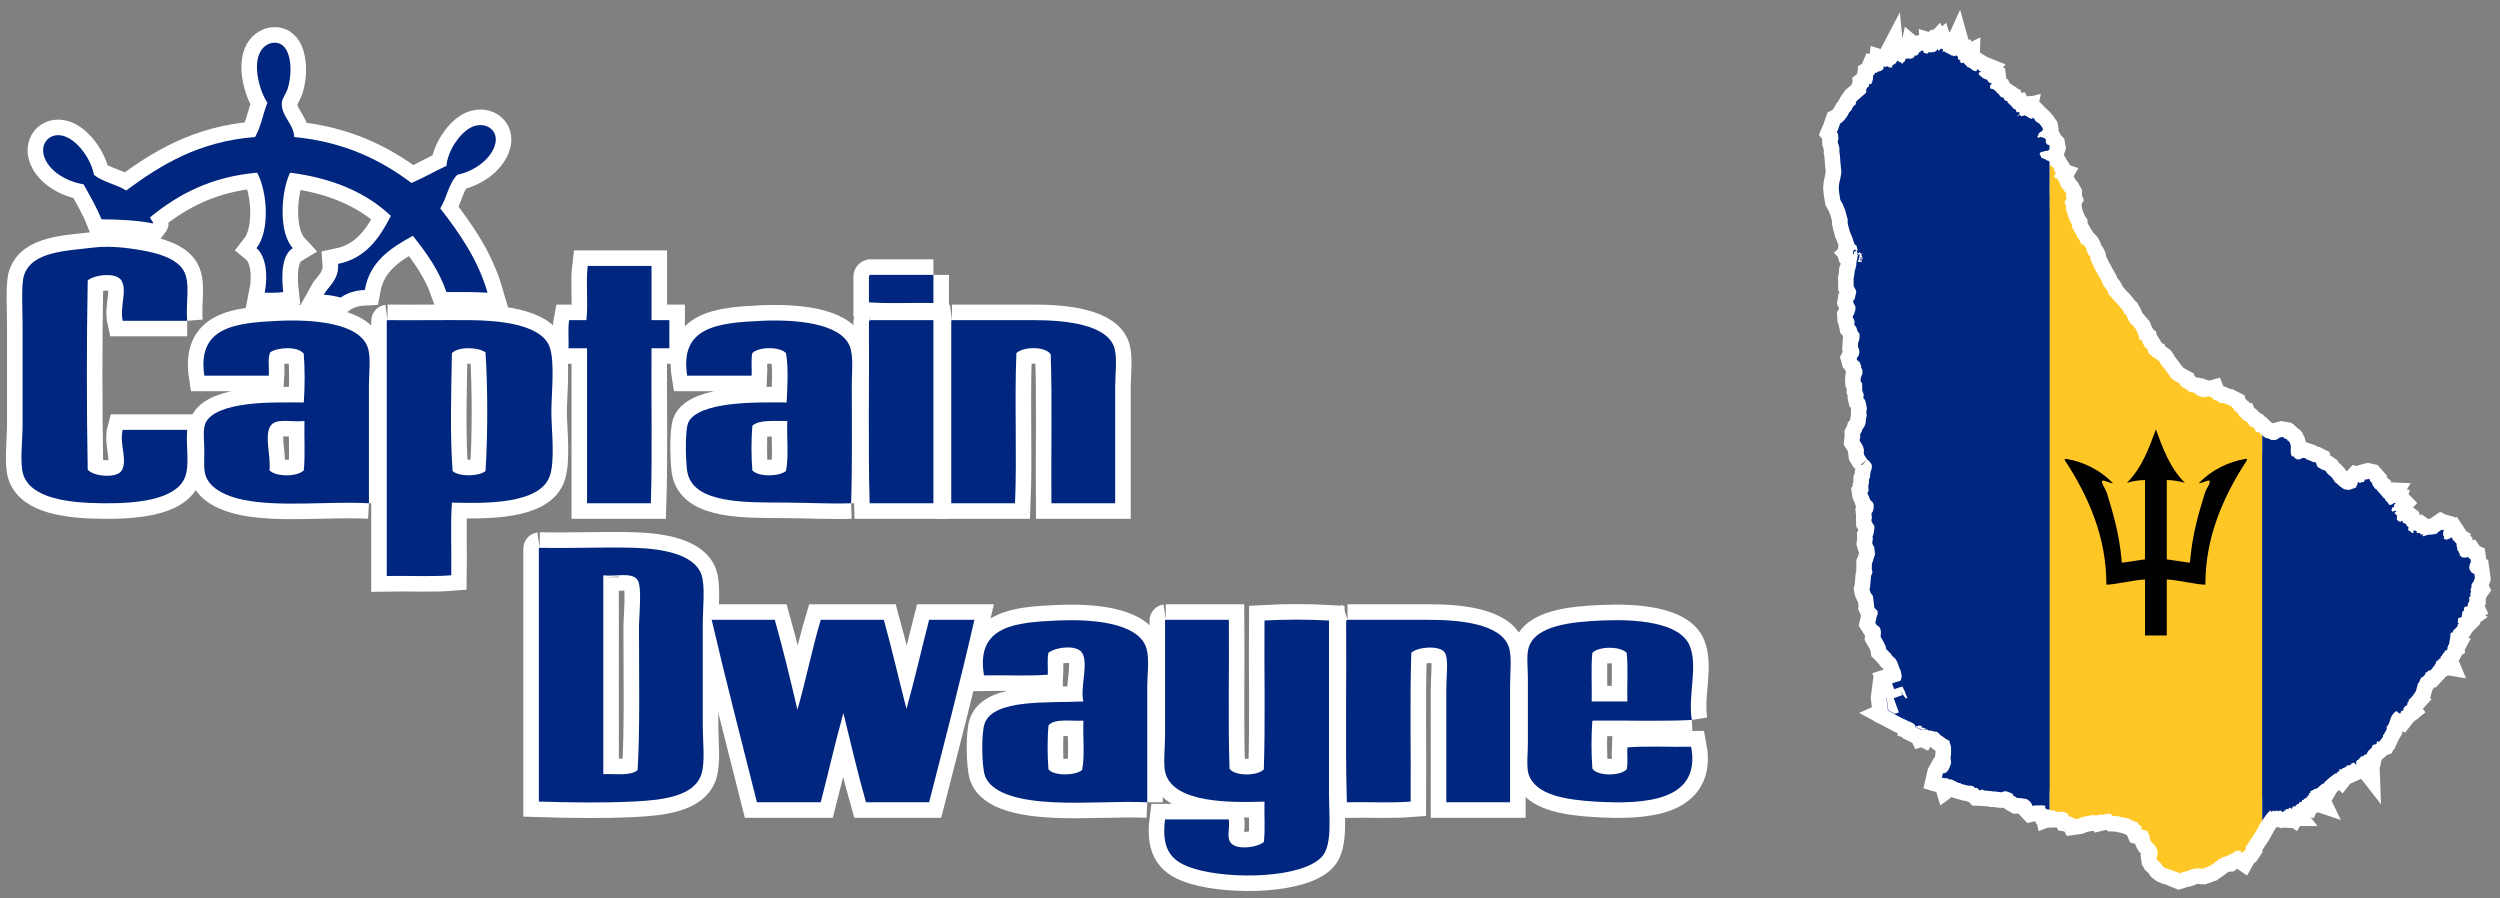 <?xml version="1.0" encoding="utf-8"?>
<!-- Generator: Adobe Illustrator 15.0.0, SVG Export Plug-In . SVG Version: 6.00 Build 0)  -->
<!DOCTYPE svg PUBLIC "-//W3C//DTD SVG 1.1//EN" "http://www.w3.org/Graphics/SVG/1.1/DTD/svg11.dtd">
<svg version="1.1" xmlns="http://www.w3.org/2000/svg" xmlns:xlink="http://www.w3.org/1999/xlink" x="0px" y="0px"
	 width="241.25px" height="86.667px" viewBox="0 0 241.25 86.667" enable-background="new 0 0 241.25 86.667" xml:space="preserve">
<rect x="0" y="0" width="241.25" height="86.667" fill="#808080" stroke="none"/>
<g id="Layer_5">
	<g>
		<path fill-rule="evenodd" clip-rule="evenodd" fill="none" stroke="#FFFFFF" stroke-width="3" d="M28.388,13.221
			c4.788,0.463,8.321,2.18,11.318,4.435c1.177-0.5,2.232-1.122,3.375-1.655c0.117-1.386,1.178-3.011,2.25-3.641
			c1.359-0.798,2.992,0.127,2.383,1.787c-0.492,1.342-2.029,2.393-3.574,2.714c-0.833,0.8-1.021,2.245-1.655,3.243
			c1.843,2.394,3.608,4.864,4.567,8.142c-1.265-0.081-2.62-0.071-3.971-0.066c-0.745-2.146-1.958-3.823-3.243-5.428
			c-2.11,1.178-4.142,2.433-4.633,5.229c-0.971,0.044-1.728,0.302-2.317,0.728c-0.538-0.102-1.02-0.26-1.654-0.265
			c0.419-0.774,1.505-1.449,1.39-2.979c2.69-0.554,3.994-2.492,5.097-4.633c-2.382-2.251-5.618-3.648-9.729-4.17
			c-0.897,1.878-1.118,5.784,0.265,7.281c-1.057,0.641-1.118,2.559-0.927,4.235c-0.513,0.104-1.179,0.057-1.787,0.066
			c0.329-1.626,0.133-3.531-0.794-4.302c1.316-1.666,1.058-5.443,0.066-7.281c-4.481,0.395-7.643,2.108-10.325,4.302
			c0.015,0.231,0.359,0.475,0.265,0.596c-1.488-0.299-3.19-0.384-4.964-0.396c-0.404-1.045-1.129-2.302-1.721-3.376
			c-1.642-0.268-3.255-1.224-3.773-2.581c-0.557-1.46,0.669-2.621,2.118-1.985c1.241,0.544,2.4,2.253,2.647,3.64
			c0.832,0.713,2.179,0.91,3.111,1.522c3.379-2.489,7.004-4.732,12.443-5.162c0.554-0.947,0.763-2.238,1.191-3.31
			c-0.679-0.963-1.487-3.531-0.662-4.965c0.262-0.455,0.884-0.967,1.655-0.794c1.436,0.322,1.43,3.102,0.926,4.501
			c-0.162,0.449-0.503,0.855-0.529,1.258C27.112,11.207,28.36,11.948,28.388,13.221"/>
		<path fill-rule="evenodd" clip-rule="evenodd" fill="none" stroke="#FFFFFF" stroke-width="3" d="M18.063,30.959h-6.222
			c-0.305-1.347,0.473-2.944-0.133-3.905c-0.509-0.808-2.581-0.544-3.243,0c-0.11,5.936-0.11,12.333,0,18.268
			c0.518,0.646,2.732,0.86,3.243,0.133c0.667-0.949-0.217-2.648,0.133-3.972h6.222c-0.135,1.686,0.282,3.526-0.265,4.699
			c-0.968,2.074-4.698,2.417-7.876,2.383c-3.322-0.034-6.919-0.456-7.678-2.779c-0.35-1.072-0.066-3.267-0.066-4.766v-9.663
			c0-1.48-0.141-3.901,0.132-4.767c0.737-2.329,4.019-2.377,6.817-2.713c1.658-0.199,3.731,0.1,5.163,0.396
			c1.396,0.29,2.964,0.843,3.508,1.986C18.363,27.447,17.914,29.146,18.063,30.959"/>
		<path fill-rule="evenodd" clip-rule="evenodd" fill="none" stroke="#FFFFFF" stroke-width="3" d="M52.065,52.862
			c3.115,0.065,6.347-0.088,9.134,0c2.515,0.079,5.765,0.542,6.487,2.581c0.385,1.087,0.133,3.282,0.132,4.766
			c0,3.575,0.001,6.125,0,9.796c0,1.533,0.241,3.517-0.132,4.699c-0.69,2.182-3.832,2.515-6.619,2.647
			c-2.841,0.136-6.215,0.091-9.068,0V53.061C51.993,52.967,51.988,52.873,52.065,52.862 M58.22,55.708v18.996
			c1.187-0.049,2.663,0.192,3.31-0.397c0.237-3.913,0.132-9.267,0.132-13.767c0-1.027,0.314-3.891-0.132-4.567
			c-0.549-0.831-2.317-0.286-3.243-0.463C58.209,55.521,58.215,55.614,58.22,55.708"/>
		<path fill-rule="evenodd" clip-rule="evenodd" fill="none" stroke="#FFFFFF" stroke-width="3" d="M62.872,25.664v5.229h1.721
			v2.714h-1.721c-0.044,4.964,0.088,10.104-0.066,14.958H56.65V33.606h-1.788c0.042-0.885-0.085-1.938,0.066-2.714h1.655
			c0.198-1.589-0.066-3.641,0.132-5.229H62.872z"/>
		<path fill-rule="evenodd" clip-rule="evenodd" fill="none" stroke="#FFFFFF" stroke-width="3" d="M90.075,26.524v2.713
			c-2.053-0.043-4.279,0.088-6.222-0.065v-2.449c-0.003-0.113,0.049-0.171,0.133-0.198H90.075z"/>
		<path fill-rule="evenodd" clip-rule="evenodd" fill="none" stroke="#FFFFFF" stroke-width="3" d="M35.602,48.564
			c-3.942-0.211-8.543,0.386-12.112-0.33c-1.61-0.323-3.205-1.057-3.64-2.317c-0.224-0.646-0.133-1.472-0.133-2.448
			c0-0.776-0.151-1.846,0.066-2.516c0.393-1.212,2.391-1.715,3.905-1.919c1.851-0.251,3.712-0.193,5.626-0.199
			c0.111-1.412,0.109-3.286,0-4.699c-0.542-0.739-2.528-0.648-3.243-0.133c-0.252,0.543-0.084,1.505-0.133,2.251h-6.222
			c-0.699-4.706,2.977-5.101,7.148-5.295c3.386-0.157,7.751,0.208,8.604,2.515c0.354,0.959,0.132,2.542,0.132,3.707
			C35.602,40.935,35.602,44.851,35.602,48.564 M26.071,41.152c-0.562,0.97,0.085,2.88-0.066,4.235c0.624,0.641,2.685,0.641,3.31,0
			c0.151-1.459,0.024-3.196,0.066-4.766C28.096,40.776,26.579,40.274,26.071,41.152"/>
		<path fill-rule="evenodd" clip-rule="evenodd" fill="none" stroke="#FFFFFF" stroke-width="3" d="M37.389,30.893
			c2.788,0.022,5.3-0.02,7.942,0c2.635,0.02,6.817,0.347,7.678,2.516c0.568,1.431,0.199,4.493,0.199,6.354
			c0,1.733,0.394,4.834-0.199,6.288c-1.032,2.533-5.867,2.552-9.399,2.449c-0.154,2.206-0.022,4.699-0.066,7.016
			c-1.942,0.153-4.169,0.022-6.222,0.066v-24.49C37.317,30.997,37.312,30.903,37.389,30.893 M43.611,34.069
			c-0.066,3.62-0.198,7.875,0.066,11.385c0.639,0.57,2.527,0.531,3.177,0c0.22-3.515,0.22-7.936,0-11.451
			C46.126,33.479,44.251,33.434,43.611,34.069"/>
		<path fill-rule="evenodd" clip-rule="evenodd" fill="none" stroke="#FFFFFF" stroke-width="3" d="M82.133,48.564
			c-1.998,0.066-4.319-0.058-6.42-0.066c-3.889-0.015-8.537,0.077-9.333-2.713c-0.217-0.759-0.298-4.012,0-4.898
			c0.398-1.185,2.458-1.664,3.972-1.853c1.832-0.229,3.664-0.212,5.559-0.199c0.076-1.422,0.186-3.45-0.065-4.766
			c-0.624-0.642-2.614-0.619-3.243,0c-0.143,0.608-0.031,1.47-0.066,2.185h-6.222c-0.757-4.742,3.005-5.103,7.148-5.295
			c3.315-0.154,7.651,0.214,8.538,2.449c0.379,0.954,0.199,2.479,0.199,3.706C82.199,40.887,82.253,44.945,82.133,48.564
			 M72.602,41.086c-0.107,1.283-0.111,3.019,0,4.302c0.586,0.652,2.566,0.607,3.243,0.066c0.29-1.365,0.058-3.251,0.132-4.832
			C74.732,40.657,73.26,40.465,72.602,41.086"/>
		<path fill-rule="evenodd" clip-rule="evenodd" fill="none" stroke="#FFFFFF" stroke-width="3" d="M83.986,30.893h6.089v17.672
			H83.92c-0.154-5.691-0.022-11.671-0.066-17.474C83.851,30.979,83.902,30.92,83.986,30.893"/>
		<path fill-rule="evenodd" clip-rule="evenodd" fill="none" stroke="#FFFFFF" stroke-width="3" d="M91.862,30.893
			c2.65,0,5.313,0.009,7.811,0c3.087-0.011,7.214,0.396,7.876,2.714c0.279,0.977,0.066,2.543,0.066,3.706c0,3.693,0,7.576,0,11.252
			h-6.155c-0.044-4.766,0.088-9.707-0.066-14.362c-0.497-0.811-2.649-0.765-3.31-0.133c-0.198,4.678,0.065,9.817-0.133,14.495
			h-6.155V31.091C91.79,30.997,91.785,30.903,91.862,30.893"/>
		<path fill-rule="evenodd" clip-rule="evenodd" fill="none" stroke="#FFFFFF" stroke-width="3" d="M74.768,59.812
			c0.799,2.82,1.496,5.74,2.184,8.671c0.816-2.824,1.412-5.868,2.251-8.671h6.089c0.781,2.815,1.447,5.745,2.185,8.604
			c0.781-2.814,1.447-5.745,2.185-8.604h4.368c-1.307,5.754-2.886,11.809-4.368,17.606h-6.09c-0.803-2.794-1.469-5.723-2.184-8.604
			c-0.781,2.815-1.447,5.745-2.185,8.604h-6.155c-1.47-5.855-2.988-11.662-4.369-17.606H74.768z"/>
		<path fill-rule="evenodd" clip-rule="evenodd" fill="none" stroke="#FFFFFF" stroke-width="3" d="M110.708,77.418
			c-2.826-0.118-5.991,0.143-9.002,0c-2.769-0.131-6.056-0.648-6.685-2.647c-0.272-0.864-0.346-4.015,0-4.965
			c0.867-2.384,6.151-1.957,9.53-2.117c-0.352-1.208,0.522-3.679-0.132-4.699c-0.518-0.809-2.581-0.542-3.243,0
			c-0.142,0.586-0.031,1.424-0.066,2.117c-1.92,0.154-4.125,0.022-6.155,0.066c-0.823-4.841,3.129-5.111,7.082-5.295
			c3.16-0.146,7.873,0.148,8.604,2.714c0.29,1.016,0.066,2.58,0.066,3.706C110.707,69.928,110.708,73.773,110.708,77.418
			 M101.177,70.005c-0.11,1.26-0.11,2.977,0,4.236c0.553,0.668,2.598,0.611,3.243,0.065c0.289-1.344,0.059-3.206,0.132-4.766
			C103.344,69.612,101.747,69.296,101.177,70.005"/>
		<path fill-rule="evenodd" clip-rule="evenodd" fill="none" stroke="#FFFFFF" stroke-width="3" d="M112.495,59.812h6.089
			c0.044,4.766-0.088,9.707,0.066,14.363c0.506,0.751,2.717,0.712,3.31,0.066c0.154-4.656,0.022-9.598,0.065-14.363
			c1.921-0.11,4.302-0.11,6.222,0c0.001,5.751,0,10.832,0,16.68c0.001,2.226,0.344,4.955-0.661,6.089
			c-1.869,2.108-8.812,2.249-12.312,1.191c-2.1-0.634-3.244-1.685-2.846-4.766h6.155c0.117,0.904-0.219,1.628,0.133,2.185
			c0.529,0.839,2.614,0.521,3.243,0c0.15-1.174,0.025-2.622,0.065-3.905c-3.461,0.123-8.632,0.104-9.53-2.647
			c-0.28-0.858-0.066-2.479-0.066-3.641V60.011C112.423,59.916,112.418,59.823,112.495,59.812"/>
		<path fill-rule="evenodd" clip-rule="evenodd" fill="none" stroke="#FFFFFF" stroke-width="3" d="M130.035,59.812
			c2.626,0.001,5.271,0.009,7.743,0c3.077-0.011,7.014,0.376,7.811,2.581c0.328,0.907,0.133,2.553,0.133,3.707v11.318h-6.155
			c-0.001-3.189,0-7.201,0-10.921c-0.001-1.115,0.239-2.922-0.133-3.508c-0.484-0.764-2.643-0.564-3.243,0
			c-0.154,4.655-0.022,9.597-0.066,14.362c-1.92,0.154-4.125,0.022-6.155,0.066c-0.155-5.67-0.022-11.627-0.066-17.407
			C129.899,59.897,129.951,59.839,130.035,59.812"/>
		<path fill-rule="evenodd" clip-rule="evenodd" fill="none" stroke="#FFFFFF" stroke-width="3" d="M163.261,69.476
			c-3.066,0.154-6.42,0.021-9.597,0.065c-0.112,1.393-0.107,3.24,0,4.634c0.506,0.751,2.717,0.712,3.31,0.066
			c0.141-0.587,0.031-1.425,0.065-2.118c1.921-0.154,4.126-0.022,6.156-0.066c0.978,5.255-4.445,5.587-9.267,5.295
			c-2.935-0.178-5.771-0.657-6.42-2.647c-0.223-0.683-0.066-2.044-0.066-3.045c0-2.155,0-3.97,0-6.155
			c0-1.061-0.152-2.214,0.066-2.979c0.627-2.195,4.197-2.517,7.016-2.647c3.341-0.155,7.604,0.154,8.538,2.449
			C163.875,64.32,162.868,67.054,163.261,69.476 M153.664,62.989c-0.148,1.439-0.026,3.15-0.066,4.699h3.441
			c-0.042-1.547,0.086-3.263-0.065-4.699C156.345,62.343,154.297,62.356,153.664,62.989"/>
	</g>
</g>
<g id="Layer_1">
	<g>
		<path fill-rule="evenodd" clip-rule="evenodd" fill="#00267F" d="M28.388,13.222c4.788,0.463,8.321,2.18,11.318,4.435
			c1.177-0.5,2.232-1.122,3.375-1.655c0.117-1.386,1.178-3.011,2.25-3.641c1.359-0.798,2.992,0.127,2.383,1.787
			c-0.492,1.342-2.029,2.393-3.574,2.714c-0.833,0.8-1.021,2.245-1.655,3.243c1.843,2.394,3.608,4.864,4.567,8.142
			c-1.265-0.081-2.62-0.071-3.971-0.066c-0.745-2.146-1.958-3.823-3.243-5.428c-2.11,1.178-4.142,2.433-4.633,5.229
			c-0.971,0.044-1.728,0.302-2.317,0.728c-0.538-0.102-1.02-0.26-1.654-0.265c0.419-0.774,1.505-1.449,1.39-2.979
			c2.69-0.554,3.994-2.492,5.097-4.633c-2.382-2.251-5.618-3.648-9.729-4.17c-0.897,1.878-1.118,5.784,0.265,7.281
			c-1.057,0.641-1.118,2.559-0.927,4.235c-0.513,0.104-1.179,0.057-1.787,0.066c0.329-1.626,0.133-3.531-0.794-4.302
			c1.316-1.666,1.058-5.443,0.066-7.281c-4.481,0.395-7.643,2.108-10.325,4.302c0.015,0.231,0.359,0.475,0.265,0.596
			c-1.488-0.299-3.19-0.384-4.964-0.396c-0.404-1.045-1.129-2.302-1.721-3.376c-1.642-0.268-3.255-1.224-3.773-2.581
			c-0.557-1.46,0.669-2.621,2.118-1.985c1.241,0.544,2.4,2.253,2.647,3.64c0.832,0.713,2.179,0.91,3.111,1.522
			c3.379-2.489,7.004-4.732,12.443-5.162c0.554-0.947,0.763-2.238,1.191-3.31c-0.679-0.963-1.487-3.531-0.662-4.965
			c0.262-0.455,0.884-0.967,1.655-0.794c1.436,0.322,1.43,3.102,0.926,4.501c-0.162,0.449-0.503,0.855-0.529,1.258
			C27.112,11.208,28.36,11.949,28.388,13.222"/>
		<path fill-rule="evenodd" clip-rule="evenodd" fill="#00267F" d="M18.063,30.96h-6.222c-0.305-1.347,0.473-2.944-0.133-3.905
			c-0.509-0.808-2.581-0.544-3.243,0c-0.11,5.936-0.11,12.333,0,18.268c0.518,0.646,2.732,0.86,3.243,0.133
			c0.667-0.949-0.217-2.648,0.133-3.972h6.222c-0.135,1.686,0.282,3.526-0.265,4.699c-0.968,2.074-4.698,2.417-7.876,2.383
			c-3.322-0.034-6.919-0.456-7.678-2.779c-0.35-1.072-0.066-3.267-0.066-4.766v-9.663c0-1.48-0.141-3.901,0.132-4.767
			c0.737-2.329,4.019-2.377,6.817-2.713c1.658-0.199,3.731,0.1,5.163,0.396c1.396,0.29,2.964,0.843,3.508,1.986
			C18.363,27.448,17.914,29.147,18.063,30.96"/>
		<path fill-rule="evenodd" clip-rule="evenodd" fill="#00267F" d="M52.065,52.863c3.115,0.065,6.347-0.088,9.134,0
			c2.515,0.079,5.765,0.542,6.487,2.581c0.385,1.087,0.132,3.282,0.132,4.766c0,3.575,0,6.125,0,9.796
			c0,1.533,0.242,3.517-0.132,4.699c-0.69,2.182-3.832,2.515-6.619,2.647c-2.841,0.136-6.215,0.091-9.068,0V53.062
			C51.993,52.968,51.988,52.874,52.065,52.863 M58.22,55.709v18.996c1.187-0.049,2.663,0.192,3.31-0.397
			c0.237-3.913,0.132-9.267,0.132-13.767c0-1.027,0.314-3.891-0.132-4.567c-0.549-0.831-2.317-0.286-3.243-0.463
			C58.209,55.521,58.215,55.615,58.22,55.709"/>
		<path fill-rule="evenodd" clip-rule="evenodd" fill="#00267F" d="M62.872,25.665v5.229h1.721v2.714h-1.721
			c-0.044,4.964,0.088,10.104-0.066,14.958H56.65V33.607h-1.788c0.042-0.885-0.085-1.938,0.066-2.714h1.655
			c0.198-1.589-0.066-3.641,0.132-5.229H62.872z"/>
		<path fill-rule="evenodd" clip-rule="evenodd" fill="#00267F" d="M90.075,26.525v2.713c-2.053-0.043-4.279,0.088-6.222-0.065
			v-2.449c-0.003-0.113,0.049-0.171,0.132-0.198H90.075z"/>
		<path fill-rule="evenodd" clip-rule="evenodd" fill="#00267F" d="M35.602,48.565c-3.942-0.211-8.543,0.386-12.112-0.33
			c-1.61-0.323-3.205-1.057-3.64-2.317c-0.224-0.646-0.133-1.472-0.133-2.448c0-0.776-0.151-1.846,0.066-2.516
			c0.393-1.212,2.391-1.715,3.905-1.919c1.851-0.251,3.712-0.193,5.626-0.199c0.111-1.412,0.109-3.286,0-4.699
			c-0.542-0.739-2.528-0.648-3.243-0.133c-0.252,0.543-0.084,1.505-0.133,2.251h-6.222c-0.699-4.706,2.977-5.101,7.148-5.295
			c3.386-0.157,7.751,0.208,8.604,2.515c0.354,0.959,0.132,2.542,0.132,3.707C35.602,40.936,35.602,44.852,35.602,48.565
			 M26.071,41.153c-0.562,0.97,0.085,2.88-0.066,4.235c0.624,0.641,2.685,0.641,3.31,0c0.151-1.459,0.024-3.196,0.066-4.766
			C28.096,40.777,26.579,40.275,26.071,41.153"/>
		<path fill-rule="evenodd" clip-rule="evenodd" fill="#00267F" d="M37.389,30.894c2.788,0.022,5.3-0.02,7.942,0
			c2.635,0.02,6.817,0.347,7.678,2.516c0.568,1.431,0.199,4.493,0.199,6.354c0,1.733,0.394,4.834-0.199,6.288
			c-1.032,2.533-5.867,2.552-9.399,2.449c-0.154,2.206-0.022,4.699-0.066,7.016c-1.942,0.153-4.169,0.022-6.222,0.066v-24.49
			C37.317,30.998,37.312,30.904,37.389,30.894 M43.611,34.07c-0.066,3.62-0.198,7.875,0.066,11.385c0.639,0.57,2.527,0.531,3.177,0
			c0.22-3.515,0.22-7.936,0-11.451C46.126,33.48,44.251,33.435,43.611,34.07"/>
		<path fill-rule="evenodd" clip-rule="evenodd" fill="#00267F" d="M82.132,48.565c-1.998,0.066-4.319-0.058-6.42-0.066
			c-3.888-0.015-8.537,0.077-9.333-2.713c-0.217-0.759-0.298-4.012,0-4.898c0.398-1.185,2.458-1.664,3.971-1.853
			c1.833-0.229,3.664-0.212,5.56-0.199c0.076-1.422,0.186-3.45-0.066-4.766c-0.624-0.642-2.614-0.619-3.243,0
			c-0.142,0.608-0.031,1.47-0.066,2.185h-6.222c-0.757-4.742,3.004-5.103,7.148-5.295c3.316-0.154,7.651,0.214,8.539,2.449
			c0.378,0.954,0.198,2.479,0.198,3.706C82.199,40.888,82.253,44.946,82.132,48.565 M72.602,41.087
			c-0.108,1.283-0.112,3.019,0,4.302c0.586,0.652,2.567,0.607,3.243,0.066c0.29-1.365,0.058-3.251,0.132-4.832
			C74.733,40.658,73.26,40.466,72.602,41.087"/>
		<path fill-rule="evenodd" clip-rule="evenodd" fill="#00267F" d="M83.986,30.894h6.089v17.672h-6.156
			c-0.154-5.691-0.022-11.671-0.066-17.474C83.851,30.979,83.902,30.921,83.986,30.894"/>
		<path fill-rule="evenodd" clip-rule="evenodd" fill="#00267F" d="M91.862,30.894c2.65,0,5.313,0.009,7.811,0
			c3.087-0.011,7.214,0.396,7.876,2.714c0.279,0.977,0.066,2.543,0.066,3.706c0,3.693,0,7.576,0,11.252h-6.155
			c-0.044-4.766,0.088-9.707-0.066-14.362c-0.497-0.811-2.649-0.765-3.31-0.133c-0.198,4.678,0.065,9.817-0.133,14.495h-6.155
			V31.092C91.79,30.998,91.785,30.904,91.862,30.894"/>
		<path fill-rule="evenodd" clip-rule="evenodd" fill="#00267F" d="M74.768,59.813c0.798,2.82,1.496,5.74,2.184,8.671
			c0.816-2.824,1.412-5.868,2.25-8.671h6.089c0.781,2.815,1.447,5.745,2.184,8.604c0.781-2.814,1.447-5.745,2.185-8.604h4.368
			c-1.307,5.754-2.886,11.809-4.368,17.606h-6.09c-0.803-2.794-1.469-5.723-2.184-8.604c-0.781,2.815-1.447,5.745-2.184,8.604
			h-6.156c-1.469-5.855-2.987-11.662-4.368-17.606H74.768z"/>
		<path fill-rule="evenodd" clip-rule="evenodd" fill="#00267F" d="M110.708,77.419c-2.826-0.118-5.991,0.143-9.002,0
			c-2.769-0.131-6.056-0.648-6.685-2.647c-0.272-0.864-0.346-4.015,0-4.965c0.867-2.384,6.151-1.957,9.53-2.117
			c-0.352-1.208,0.522-3.679-0.132-4.699c-0.518-0.809-2.581-0.542-3.243,0c-0.142,0.586-0.031,1.424-0.066,2.117
			c-1.92,0.154-4.125,0.022-6.155,0.066c-0.823-4.841,3.129-5.111,7.082-5.295c3.16-0.146,7.873,0.148,8.604,2.714
			c0.29,1.016,0.066,2.58,0.066,3.706C110.707,69.929,110.708,73.774,110.708,77.419 M101.177,70.006c-0.11,1.26-0.11,2.977,0,4.236
			c0.553,0.668,2.598,0.611,3.243,0.065c0.289-1.344,0.059-3.206,0.132-4.766C103.344,69.613,101.747,69.297,101.177,70.006"/>
		<path fill-rule="evenodd" clip-rule="evenodd" fill="#00267F" d="M112.495,59.813h6.089c0.044,4.766-0.088,9.707,0.066,14.363
			c0.506,0.751,2.717,0.712,3.31,0.066c0.154-4.656,0.022-9.598,0.065-14.363c1.921-0.11,4.302-0.11,6.222,0
			c0.001,5.751,0,10.832,0,16.68c0.001,2.226,0.344,4.955-0.661,6.089c-1.869,2.108-8.812,2.249-12.312,1.191
			c-2.1-0.634-3.244-1.685-2.846-4.766h6.155c0.117,0.904-0.219,1.628,0.133,2.185c0.529,0.839,2.614,0.521,3.243,0
			c0.15-1.174,0.025-2.622,0.065-3.905c-3.461,0.123-8.632,0.104-9.53-2.647c-0.28-0.858-0.066-2.479-0.066-3.641V60.012
			C112.423,59.917,112.418,59.824,112.495,59.813"/>
		<path fill-rule="evenodd" clip-rule="evenodd" fill="#00267F" d="M130.035,59.813c2.626,0.001,5.271,0.009,7.743,0
			c3.077-0.011,7.014,0.376,7.811,2.581c0.328,0.907,0.133,2.553,0.133,3.707v11.318h-6.155c-0.001-3.189,0-7.201,0-10.921
			c-0.001-1.115,0.239-2.922-0.133-3.508c-0.484-0.764-2.643-0.564-3.243,0c-0.154,4.655-0.022,9.597-0.066,14.362
			c-1.92,0.154-4.125,0.022-6.155,0.066c-0.155-5.67-0.022-11.627-0.066-17.407C129.899,59.898,129.951,59.84,130.035,59.813"/>
		<path fill-rule="evenodd" clip-rule="evenodd" fill="#00267F" d="M163.261,69.477c-3.066,0.154-6.42,0.021-9.597,0.065
			c-0.112,1.393-0.107,3.24,0,4.634c0.506,0.751,2.717,0.712,3.31,0.066c0.141-0.587,0.031-1.425,0.065-2.118
			c1.921-0.154,4.126-0.022,6.156-0.066c0.978,5.255-4.445,5.587-9.267,5.295c-2.935-0.178-5.771-0.657-6.42-2.647
			c-0.223-0.683-0.066-2.044-0.066-3.045c0-2.155,0-3.97,0-6.155c0-1.061-0.152-2.214,0.066-2.979
			c0.627-2.195,4.197-2.517,7.016-2.647c3.341-0.155,7.604,0.154,8.538,2.449C163.875,64.321,162.868,67.055,163.261,69.477
			 M153.664,62.99c-0.148,1.439-0.026,3.15-0.066,4.699h3.441c-0.042-1.547,0.086-3.263-0.065-4.699
			C156.345,62.344,154.297,62.357,153.664,62.99"/>
	</g>
</g>
<g id="Layer_3">
	<polyline fill="none" stroke="#FFFFFF" stroke-width="3" points="180.2,44.349 180.397,44.529 180.538,44.692 180.62,44.853 
		180.646,45.036 180.609,45.254 180.536,45.457 180.49,45.643 180.452,46.058 180.354,46.279 180.348,46.657 180.288,46.892 
		180.324,47.388 180.21,47.528 180.225,47.633 180.379,47.983 180.458,48.218 180.574,48.342 180.607,48.375 180.736,48.494 
		180.797,48.654 180.814,48.847 180.806,49.039 180.764,49.234 180.7,49.408 180.593,49.534 180.639,49.979 180.6,50.148 
		180.609,50.348 180.715,50.513 180.738,50.554 180.835,50.67 180.872,50.762 180.879,50.956 180.822,51.383 180.784,51.501 
		180.774,51.617 180.705,51.753 180.709,51.858 180.72,51.936 180.729,52.003 180.669,52.407 180.718,52.566 180.774,52.606 
		180.791,52.7 180.862,52.81 180.879,52.943 180.942,53.494 180.787,53.949 180.715,54.227 180.637,54.376 180.631,54.909 
		180.691,55.267 180.562,55.556 180.547,55.67 180.461,56.685 180.414,56.861 180.443,57.013 180.536,57.243 180.682,57.425 
		180.743,57.558 180.78,57.859 180.856,58.419 180.844,58.54 180.904,58.677 180.988,58.773 181.161,58.938 181.207,59.027 
		181.187,59.104 181.196,59.255 181.088,59.563 180.966,60.111 181.09,60.308 181.384,60.532 181.493,60.823 181.511,61.13 
		181.475,61.438 181.797,62.006 181.974,62.381 182.003,62.626 182.344,62.965 182.491,63.104 182.519,63.191 182.612,63.309 
		182.903,63.574 183.075,63.858 183.321,64.531 183.423,64.733 183.474,64.98 183.516,65.303 183.414,65.686 182.59,65.94 
		182.779,66.504 183.578,66.24 183.813,66.712 183.886,66.938 184.063,67.328 183.921,67.415 183.646,67.056 183.454,66.79 
		183.425,66.801 183.605,67.069 182.745,67.381 183.242,68.748 182.889,68.876 182.224,68.558 182.063,67.337 182.07,67.31 
		182.04,67.301 182.036,67.333 182.19,68.581 182.842,68.896 182.804,68.913 183.392,69.227 184.054,69.541 184.579,69.778 
		184.767,69.931 184.874,70.177 185.459,70.47 185.474,70.443 185.482,70.423 185.291,70.34 185.013,70.212 184.906,70.166 
		184.889,70.093 184.932,70.054 185.116,70.084 185.129,70.01 185.219,70.022 185.335,70.039 185.446,70.054 185.438,70.205 
		185.406,70.249 185.434,70.26 185.455,70.221 185.465,70.195 185.802,70.28 185.802,70.365 185.642,70.418 185.603,70.418 
		185.606,70.435 185.621,70.467 185.928,70.37 185.989,70.409 186.061,70.452 186.122,70.491 186.259,70.498 186.408,70.521 
		186.492,70.56 186.626,70.571 186.813,70.622 186.883,70.605 187.026,70.704 187.239,70.915 187.348,71.011 187.438,71.053 
		187.515,71.126 187.609,71.172 187.685,71.254 187.783,71.315 187.948,71.392 188.104,71.499 188.154,71.591 188.148,71.676 
		188.202,71.813 188.251,71.969 188.278,72.216 188.278,72.415 188.277,72.679 188.259,72.915 188.224,73.15 188.248,73.297 
		188.277,73.471 188.277,73.631 188.231,73.808 188.133,74.048 188.007,74.318 187.896,74.449 187.767,74.57 187.641,74.609 
		187.529,74.609 187.456,74.74 187.389,75.033 187.484,75.061 187.645,75.091 187.892,75.102 188.034,75.147 188.063,75.244 
		188.125,75.198 188.314,75.217 188.676,75.389 188.983,75.549 189.214,75.571 189.204,75.615 189.327,75.667 189.532,75.716 
		189.812,75.794 190.07,75.823 190.187,75.821 190.367,75.849 190.433,75.898 190.592,76.031 190.653,76.057 190.733,76.011 
		190.819,76.073 190.885,76.135 190.996,76.256 191.184,76.259 191.202,76.181 191.362,76.21 191.375,76.24 191.482,76.286 
		192.146,76.343 192.263,76.375 192.401,76.37 192.523,76.375 192.719,76.409 192.956,76.431 193.014,76.448 193.112,76.453 
		193.222,76.428 193.302,76.396 193.449,76.359 193.595,76.359 193.735,76.398 193.92,76.476 194.191,76.588 194.273,76.719 
		194.282,76.773 194.355,76.829 194.468,76.87 194.512,76.897 194.568,76.957 194.65,77.003 194.724,76.998 195.138,77.037 
		195.202,77.056 195.336,77.076 195.463,77.092 195.576,77.124 195.7,77.195 195.81,77.282 195.97,77.438 196.076,77.621 
		196.112,77.745 196.132,77.766 196.175,77.756 196.329,77.729 196.639,77.72 196.867,77.722 196.998,77.695 197.042,77.727 
		197.209,77.727 197.303,77.743 197.355,77.774 197.396,77.813 197.387,77.864 197.341,77.912 197.341,77.958 197.361,77.983 
		197.444,78.026 197.479,78.095 197.539,78.1 197.594,78.095 197.686,78.116 197.809,78.144 197.822,78.203 197.93,78.164 
		197.944,78.205 198.218,78.217 198.382,78.288 198.397,78.35 199.045,78.334 199.327,78.409 199.501,78.515 199.543,78.574 
		199.573,78.615 199.603,78.729 199.628,78.78 199.912,78.826 200.047,78.89 200.046,78.961 200.104,78.984 200.244,78.978 
		200.278,79.041 200.436,79.019 200.518,79.007 200.589,78.995 200.826,78.883 201.161,78.798 201.487,78.735 201.58,78.718 
		201.815,78.673 201.885,78.646 201.979,78.664 202.062,78.677 202.14,78.664 202.202,78.682 202.287,78.693 202.386,78.67 
		202.745,78.586 202.787,78.646 202.983,78.597 203.177,78.559 203.266,78.541 203.576,78.518 203.673,78.518 203.762,78.656 
		203.835,78.699 203.904,78.741 204.258,78.753 204.435,78.76 204.601,78.821 204.976,78.906 205.242,78.957 205.437,78.979 
		205.526,79.073 205.745,79.165 205.884,79.228 205.977,79.271 206.321,79.39 206.307,79.472 206.42,79.584 206.511,79.639 
		206.607,79.726 206.663,79.795 206.678,79.887 206.597,79.933 206.642,80.035 207.172,80.173 207.26,80.304 207.304,80.42 
		207.376,80.495 207.4,80.608 207.422,80.692 207.447,80.718 207.468,80.777 207.424,80.823 207.456,80.908 207.519,81.096 
		207.588,81.23 207.708,81.348 207.903,81.545 208.083,81.808 208.169,82.014 208.198,82.199 208.215,82.335 208.171,82.616 
		208.107,82.752 208.127,82.892 208.171,82.955 208.194,83.006 208.304,83.103 208.463,83.256 208.546,83.363 208.685,83.576 
		208.776,83.651 208.891,83.736 209.119,83.833 209.618,83.986 210.19,84.2 210.212,84.241 210.289,84.272 210.809,84.112 
		211.013,84.078 211.189,84.022 211.392,83.929 211.521,83.879 211.685,83.843 211.888,83.801 212.204,83.794 212.433,83.826 
		212.569,83.835 212.616,83.818 212.774,83.766 212.839,83.709 213.142,83.616 213.165,83.589 213.269,83.56 213.634,83.311 
		213.92,83.098 214.093,82.922 214.175,82.898 214.591,82.678 214.867,82.646 214.94,82.562 215.002,82.562 215.292,82.39 
		215.396,82.387 215.589,82.233 215.749,82.133 215.926,82.092 216.199,82.085 216.26,82.163 216.226,82.228 216.28,82.287 
		216.333,82.323 216.367,82.262 216.639,82.075 216.729,81.938 216.688,81.773 217.669,80.287 218.181,79.361 218.633,78.701 
		218.866,78.42 219.036,78.258 218.98,78.219 219.123,78.242 219.216,78.348 219.285,78.32 219.274,78.281 219.304,78.237 
		219.482,78.247 219.51,78.312 219.569,78.303 219.569,78.238 219.655,78.215 219.899,78.284 219.979,78.224 220.087,78.224 
		220.27,78.353 220.372,78.359 220.392,78.293 220.333,78.254 220.385,78.215 220.472,78.215 220.602,78.215 220.556,78.155 
		220.562,78.092 220.648,78.068 220.778,78.076 220.867,78.082 220.844,78.006 220.895,77.963 221.006,77.954 221.164,78.059 
		221.223,77.956 221.206,77.885 221.277,77.828 221.505,77.81 221.551,77.723 221.658,77.631 221.737,77.578 221.79,77.59 
		221.841,77.553 221.864,77.459 221.906,77.445 221.925,77.369 221.992,77.397 222.14,77.345 222.14,77.207 222.3,77.189 
		222.353,77.054 222.457,77.09 222.493,77.008 222.613,76.979 222.567,76.88 222.735,76.866 222.703,76.749 222.792,76.729 
		222.854,76.667 222.792,76.589 222.851,76.528 222.983,76.572 222.938,76.48 222.938,76.371 223.04,76.33 223.158,76.245 
		223.266,76.245 223.299,76.16 223.423,76.107 223.474,76.133 223.572,76.101 223.891,75.816 224.136,75.62 224.229,75.636 
		224.334,75.459 224.885,74.98 225.35,74.64 225.48,74.646 225.563,74.503 225.779,74.389 225.745,74.313 225.729,74.24 
		225.811,74.2 225.856,74.267 225.923,74.23 225.954,74.263 226.051,74.139 226.39,74.014 226.446,73.887 226.549,73.854 
		226.645,73.858 226.798,73.824 226.904,73.699 227.077,73.596 227.157,73.609 227.208,73.631 227.254,73.667 227.281,73.766 
		227.367,73.727 227.405,73.688 227.359,73.585 227.372,73.481 227.403,73.485 227.435,73.452 227.427,73.374 227.475,73.344 
		227.534,73.361 227.857,72.997 228.039,72.954 228.096,73.027 228.091,72.895 228.125,72.832 228.209,72.851 228.285,72.8 
		228.4,72.772 228.424,72.653 228.493,72.551 228.508,72.473 228.581,72.436 228.732,72.275 228.891,72.136 228.92,71.989 
		228.98,71.887 229.237,71.831 229.379,71.714 229.346,71.623 229.377,71.557 229.446,71.533 229.528,71.584 229.583,71.547 
		229.663,71.516 229.68,71.472 229.915,71.174 229.964,71.071 229.957,70.975 229.988,70.914 230.032,70.876 230.314,70.394 
		230.317,70.178 230.311,70.124 230.365,70.078 230.46,69.949 230.548,69.76 230.622,69.574 230.691,69.343 230.751,69.196 
		230.833,69.036 230.943,68.88 231.056,68.766 231.158,68.672 231.211,68.628 231.251,68.641 231.333,68.664 231.482,68.815 
		231.614,68.87 231.655,68.817 231.672,68.715 231.701,68.654 231.779,68.615 231.849,68.579 231.968,68.485 231.909,68.409 
		231.96,68.312 232.046,68.266 232.053,68.198 232.093,68.136 232.239,68.102 232.284,67.996 232.33,67.917 232.301,67.84 
		232.374,67.75 232.479,67.633 232.415,67.58 232.553,67.423 232.622,67.384 232.738,67.248 232.928,67.001 233.05,66.817 
		233.145,66.669 233.218,66.388 233.269,66.177 233.331,65.95 233.399,65.896 233.473,65.765 233.534,65.602 233.63,65.428 
		233.702,65.343 233.766,65.356 234.007,65.118 234.087,64.88 234.165,64.878 234.23,64.839 234.39,64.686 234.517,64.711 
		234.63,64.589 234.701,64.521 234.776,64.39 234.829,64.323 234.926,64.255 234.926,64.2 235.004,64.058 235.063,64.012 
		235.053,63.95 235.141,63.767 235.223,63.76 235.301,63.678 235.349,63.588 235.416,63.577 235.472,63.526 235.545,63.538 
		235.502,63.435 235.521,63.359 235.576,63.346 235.64,63.266 235.791,63.016 235.864,62.992 235.915,62.89 235.892,62.866 
		235.944,62.826 235.959,62.759 236.043,62.769 236.115,62.743 236.203,62.581 236.157,62.569 236.267,62.23 236.338,62.187 
		236.336,62.132 236.399,61.774 236.462,61.412 236.467,61.131 236.54,61.051 236.619,61.051 236.687,61.014 236.744,60.838 
		237.104,60.501 237.135,60.45 237.148,60.393 237.175,60.258 237.289,60.142 237.257,60.107 237.184,60.137 237.196,59.711 
		237.282,59.621 237.413,59.607 237.603,59.468 237.561,59.434 237.634,58.998 237.748,58.948 237.766,58.851 237.794,58.778 
		237.779,58.751 237.802,58.63 237.874,58.545 238.065,58.531 238.143,58.494 238.13,58.465 238.166,58.181 238.25,58.126 
		238.301,57.89 238.259,57.723 238.31,57.588 238.397,57.532 238.401,57.45 238.381,57.287 238.423,57.182 238.471,57.113 
		238.418,57.028 238.427,56.96 238.393,56.916 238.436,56.813 238.496,56.664 238.485,56.572 238.534,56.535 238.487,56.436 
		238.53,56.317 238.646,56.212 238.717,56.057 238.831,55.765 238.776,55.371 238.7,55.363 238.476,55.209 238.456,55.194 
		238.33,54.972 238.288,54.834 238.297,54.618 238.332,54.488 238.354,54.4 238.443,54.24 238.404,53.949 238.273,53.89 
		238.181,53.752 237.9,53.81 237.709,53.798 237.581,53.765 237.47,53.685 237.366,53.566 237.354,53.447 237.184,53.103 
		237.096,53.052 237.111,52.999 237.138,52.926 237.058,52.669 237.067,52.477 236.647,52.023 236.66,51.954 236.595,51.855 
		236.489,51.913 236.34,51.991 236.09,52.075 235.919,52.044 235.824,51.941 235.826,51.896 235.827,51.838 235.894,51.781 
		235.804,51.729 235.759,51.635 235.778,51.516 235.753,51.401 235.768,51.31 235.846,51.286 235.791,51.151 235.678,51.119 
		235.607,51.159 235.576,51.142 235.478,51.209 235.252,51.369 235.153,51.513 235.033,51.506 234.911,51.562 234.809,51.543 
		234.712,51.587 234.588,51.586 234.327,51.598 234.236,51.646 234.076,51.66 233.967,51.722 233.834,51.751 233.755,51.659 
		233.832,51.565 233.77,51.522 233.695,51.588 233.624,51.603 233.58,51.574 233.603,51.516 233.467,51.431 233.319,51.449 
		233.21,51.392 233.227,51.305 233.09,51.213 232.942,51.174 232.882,51.27 232.908,51.4 232.875,51.433 232.826,51.448 
		232.692,51.371 232.637,51.335 232.596,51.282 232.492,51.213 232.374,51.16 232.389,51.109 232.425,50.893 232.343,50.786 
		232.263,50.769 232.221,50.684 232.186,50.556 231.969,50.49 231.903,50.434 231.845,50.36 231.88,50.31 231.809,50.241 
		231.648,50.367 231.432,50.275 231.27,50.087 231.313,49.975 231.297,49.819 231.34,49.736 231.306,49.712 231.271,49.748 
		231.224,49.666 231.136,49.591 231.063,49.462 231.224,49.405 231.192,49.297 231.096,49.293 230.961,49.348 230.927,49.343 
		230.89,49.382 230.819,49.32 230.775,49.254 230.841,48.992 230.969,48.942 231.038,48.854 231.023,48.788 231.06,48.692 
		231.184,48.56 231.144,48.519 230.963,48.573 230.883,48.639 230.805,48.698 230.71,48.701 230.671,48.72 230.595,48.749 
		230.548,48.727 230.569,48.657 230.502,48.653 230.467,48.578 230.479,48.53 230.359,48.481 230.359,48.421 230.199,48.288 
		230.157,48.142 230.092,48.07 230.041,48.101 230.006,48.086 230.043,48.024 229.995,48.022 229.966,47.995 229.977,47.958 
		229.942,47.923 229.89,47.918 229.869,47.872 229.844,47.823 229.812,47.788 229.78,47.792 229.758,47.764 229.757,47.728 
		229.704,47.669 229.448,47.383 229.355,47.247 229.208,47.18 229.208,47.145 229.172,47.12 229.128,47.054 228.969,46.845 
		228.926,46.737 228.911,46.642 228.863,46.561 228.794,46.479 228.739,46.47 228.695,46.394 228.712,46.318 228.634,46.229 
		228.561,46.213 228.382,46.274 228.31,46.257 228.247,46.274 228.188,46.314 228.19,46.371 228.114,46.506 228.016,46.518 
		227.933,46.543 227.866,46.533 227.784,46.591 227.679,46.603 227.611,46.531 227.553,46.519 227.506,46.571 227.523,46.624 
		227.451,46.846 227.396,46.859 227.38,46.898 227.396,46.984 227.329,47.054 227.25,47.088 227.132,47.141 227.03,47.155 
		226.974,47.163 226.904,47.23 226.787,47.223 226.732,47.287 226.592,47.265 226.297,47.236 226.078,47.131 225.895,46.999 
		225.654,46.802 225.526,46.667 225.384,46.579 225.276,46.446 225.067,46.135 224.848,45.91 224.646,45.755 224.511,45.588 
		224.431,45.457 224.357,45.404 224.146,45.345 223.955,45.237 223.705,45.103 223.589,44.96 223.532,44.777 223.501,44.648 
		223.404,44.599 223.271,44.593 223.223,44.592 222.916,44.445 222.59,44.339 222.535,44.253 222.331,44.184 222.198,44.197 
		222.02,44.28 221.95,44.295 221.897,44.336 221.855,44.332 221.795,44.348 221.704,44.318 221.641,44.329 221.549,44.271 
		221.405,44.175 221.411,44.104 221.367,44.058 221.223,44.056 221.146,44.001 221.066,43.792 221.054,43.472 221.071,43.062 
		220.993,42.769 220.888,42.592 220.709,42.478 220.709,42.432 220.608,42.338 220.457,42.326 220.333,42.188 220.206,42.166 
		219.971,42.234 219.815,42.354 219.604,42.454 219.404,42.459 219.163,42.45 218.883,42.297 218.702,42.285 218.407,42.102 
		218.363,42.033 218.181,41.93 218.095,41.795 218.004,41.708 217.783,41.705 217.692,41.633 217.619,41.502 217.558,41.378 
		217.45,41.245 217.118,41.114 217.021,40.997 216.939,40.84 216.792,40.693 216.579,40.586 216.459,40.521 216.404,40.418 
		216.305,40.351 216.262,40.244 216.159,40.224 216.075,40.153 216.052,40.07 215.896,39.812 215.744,39.696 215.655,39.653 
		215.496,39.395 215.343,39.262 215.321,39.18 215.164,39.099 215.029,39.122 214.935,39.023 214.728,38.952 214.564,38.884 
		214.468,38.927 214.346,38.882 214.219,38.882 214.097,38.78 213.989,38.689 213.828,38.646 213.622,38.576 213.531,38.433 
		213.346,38.327 213.316,38.249 213.232,38.272 213.1,38.263 212.972,38.227 212.939,38.295 212.871,38.331 212.704,38.327 
		212.471,38.293 212.212,38.235 211.982,38.096 211.874,38.05 211.791,37.912 211.598,37.878 211.284,37.81 211.051,37.638 
		210.891,37.502 210.757,37.454 210.639,37.372 210.553,37.294 210.38,37.187 210.375,37.098 210.363,37.026 210.169,36.921 
		209.924,36.769 209.89,36.747 209.722,36.65 209.545,36.497 209.434,36.385 209.339,36.204 209.188,36.012 209.011,35.758 
		208.993,35.731 208.829,35.519 208.666,35.331 208.479,35.1 208.432,34.938 208.381,34.864 207.939,34.539 207.672,34.408 
		207.637,34.292 207.437,34.193 207.365,34.1 207.318,34.023 207.276,33.927 207.265,33.836 207.232,33.721 207.172,33.62 
		207.043,33.574 206.955,33.444 206.869,33.288 206.804,33.17 206.762,33.101 206.757,33.014 206.726,32.893 206.57,32.791 
		206.465,32.748 206.414,32.649 206.404,32.386 206.266,32.127 206.143,31.808 205.741,31.337 205.552,31.181 205.245,30.551 
		205.213,30.45 205.154,30.345 205.007,30.285 204.957,30.205 204.914,30.018 204.405,29.396 204.14,29.138 203.771,28.712 
		203.547,28.483 203.53,28.467 203.439,28.291 203.412,28.146 203.326,27.983 203.206,27.842 202.991,27.576 202.912,27.411 
		202.903,27.369 202.88,27.269 202.79,27.081 202.652,26.832 202.428,26.513 202.377,26.33 202.264,26.145 202.152,25.991 
		202.091,25.801 201.934,25.48 201.773,25.141 201.742,25.038 201.74,24.944 201.731,24.832 201.685,24.738 201.571,24.633 
		201.473,24.454 201.357,24.147 201.26,23.896 201.188,23.771 201.058,23.637 200.907,23.574 200.771,23.433 200.662,23.16 
		200.565,22.988 200.441,22.849 200.319,22.566 200.037,22.088 199.933,21.846 199.938,21.645 199.851,21.509 199.725,21.275 
		199.685,21.122 199.592,20.918 199.516,20.646 199.344,20.087 199.395,19.99 199.382,19.88 199.26,19.607 199.255,19.519 
		199.266,19.413 199.398,19.216 199.432,19.161 199.381,19.028 199.358,18.891 199.39,18.806 199.398,18.687 199.333,18.568 
		199.238,18.49 199.129,18.289 199.032,18.179 198.897,18.034 198.824,17.791 198.666,17.466 198.586,17.319 198.509,17.244 
		198.387,17.214 198.314,17.137 198.343,17.086 198.307,17.075 198.23,17.054 198.188,16.953 198.343,16.875 198.369,16.653 
		198.235,16.511 198.222,16.308 198.157,16.209 198.103,16.112 198.012,16.075 197.806,15.909 197.8,15.726 197.772,15.608 
		197.665,15.51 197.538,15.494 197.377,15.373 197.033,15.242 196.989,15.183 196.819,14.859 196.883,14.733 197.004,14.646 
		197.095,14.653 197.336,14.573 197.64,14.539 197.753,14.432 197.824,14.214 197.8,14.083 197.707,13.984 197.534,13.939 
		197.396,13.689 197.454,13.572 197.35,13.366 197.2,13.291 197.095,13.256 197.031,13.279 196.977,13.223 196.856,13.209 
		196.745,13.313 196.651,13.278 196.601,13.185 196.701,13.068 196.687,12.959 196.827,12.794 196.987,12.695 197.095,12.602 
		197.131,12.525 197.139,12.467 197.122,12.367 197.013,12.215 196.878,12.024 196.788,11.923 196.674,11.868 196.586,11.776 
		196.472,11.74 196.419,11.631 196.353,11.594 196.344,11.497 196.253,11.403 196.209,11.426 196.123,11.344 196.094,11.347 
		196.138,11.436 196.024,11.467 195.923,11.42 195.788,11.38 195.696,11.274 195.605,11.296 195.586,11.213 195.467,11.186 
		195.353,11.117 195.237,11.186 195.146,11.177 195.068,11.238 194.962,11.146 194.977,11.076 194.902,11.094 194.72,11.208 
		194.612,11.243 194.781,11.107 194.892,10.987 194.882,10.911 194.875,10.819 194.756,10.824 194.66,10.843 194.57,10.751 
		194.516,10.591 194.494,10.54 194.423,10.549 194.255,10.437 194.071,10.194 193.745,9.905 193.71,9.766 193.613,9.723 
		193.516,9.716 193.4,9.605 193.402,9.539 193.384,9.464 193.302,9.411 193.22,9.423 193.074,9.328 192.995,9.267 192.959,9.195 
		192.846,9.042 192.702,8.957 192.64,8.82 192.542,8.778 192.481,8.698 192.412,8.678 192.332,8.591 192.09,8.557 192.048,8.449 
		192.041,8.346 192.052,8.243 192.079,8.179 192.183,8.135 192.166,8.014 192.066,8.01 191.979,7.981 191.9,7.913 191.816,7.816 
		191.758,7.688 191.685,7.659 191.634,7.666 191.564,7.647 191.453,7.571 191.308,7.517 191.244,7.423 191.116,7.345 191.067,7.276 
		191.007,7.251 190.958,7.178 190.943,7.077 190.998,6.987 191.095,6.956 191.156,6.875 191.067,6.839 191.03,6.878 190.998,6.862 
		190.981,6.795 190.901,6.735 190.813,6.681 190.752,6.759 190.759,6.814 190.727,6.851 190.628,6.87 190.51,6.838 190.38,6.776 
		190.255,6.699 190.156,6.587 189.915,6.488 189.799,6.429 189.786,6.354 189.54,6.148 189.543,6.03 189.473,6.064 189.334,6.095 
		189.317,6.092 189.271,6.085 189.219,6.048 189.173,5.994 189.111,5.976 189.128,5.916 189.204,5.882 189.113,5.773 189.01,5.77 
		188.957,5.694 188.937,5.613 188.962,5.54 188.947,5.453 188.88,5.46 188.846,5.423 188.812,5.302 188.769,5.396 188.703,5.419 
		188.673,5.325 188.587,5.412 188.499,5.444 188.478,5.41 188.448,5.341 188.366,5.373 188.153,5.245 188.087,5.252 188.055,5.192 
		187.677,5.018 187.604,4.919 187.555,4.968 187.502,5.011 187.443,4.934 187.506,4.821 187.458,4.727 187.322,4.695 187.276,4.746 
		187.227,4.757 187.186,4.832 187.136,4.844 187.129,4.887 187.087,4.906 187.063,4.83 187.034,4.855 186.957,4.725 186.902,4.787 
		186.938,4.89 186.831,4.858 186.837,4.927 186.788,4.919 186.733,5.009 186.605,5.009 186.567,5.053 186.507,5.062 186.474,5.039 
		186.448,4.988 186.363,5.064 186.241,5.073 186.183,4.998 185.989,5.165 185.869,5.185 185.823,5.144 185.688,5.104 185.592,5.066 
		185.632,4.968 185.512,4.859 185.318,4.945 185.322,5.052 185.191,5.027 185.133,5.203 185.082,5.27 184.931,5.357 184.843,5.385 
		184.767,5.322 184.739,5.453 184.646,5.577 184.451,5.645 184.369,5.678 184.304,5.657 184.127,5.637 184.048,5.685 183.99,5.638 
		183.908,5.653 183.799,5.937 183.662,6.017 183.641,6.103 183.534,6.144 183.458,6.116 183.492,6.073 183.463,6.008 183.406,5.978 
		183.352,6.028 183.225,5.955 183.177,5.854 183.039,5.889 183.029,6.001 182.895,6.138 182.659,6.28 182.581,6.392 182.608,6.488 
		182.575,6.521 182.501,6.502 182.432,6.502 182.362,6.567 182.326,6.513 182.313,6.374 182.271,6.454 182.228,6.485 182.184,6.473 
		182.175,6.406 182.093,6.383 181.983,6.466 181.779,6.401 181.744,6.665 181.482,6.853 181.369,6.883 181.197,6.914 181.136,6.992 
		181.05,7.034 180.957,7.002 180.875,7.196 180.76,7.265 180.742,7.638 180.675,7.791 180.726,7.869 180.631,7.899 180.607,8.09 
		180.536,8.119 180.439,8.087 180.345,8.16 180.361,8.271 180.363,8.361 180.265,8.38 180.133,8.538 180.08,8.669 180.104,8.859 
		180.006,9.015 179.402,9.541 179.333,9.59 179.18,9.731 179.082,9.873 179.097,10.046 179.068,10.073 178.889,10.223 
		178.756,10.407 178.685,10.595 178.447,10.854 178.272,11.195 177.953,11.614 177.698,11.841 177.578,11.907 177.408,12.402 
		177.255,12.765 177.359,12.893 177.412,13.403 177.346,13.621 177.352,13.774 177.478,14.154 177.507,14.411 177.494,14.645 
		177.54,14.873 177.627,15.952 177.694,16.607 177.6,17.164 177.469,17.764 177.439,18.126 177.476,18.587 177.591,19.289 
		177.84,19.729 178.066,20.302 178.188,20.771 178.309,21.19 178.292,21.477 178.363,21.809 178.519,22.381 178.702,22.805 
		178.969,23.582 179.118,23.659 179.192,23.843 179.249,24.148 179.209,24.139 179.154,24.137 179.127,24.137 179.095,24.113 
		179.038,24.1 178.988,24.102 178.939,24.122 178.894,24.149 178.857,24.193 178.832,24.253 178.815,24.324 178.808,24.384 
		178.815,24.459 178.826,24.498 178.851,24.523 178.889,24.525 178.912,24.505 178.908,24.459 178.897,24.438 178.899,24.306 
		178.971,24.292 178.994,24.253 179.023,24.236 179.056,24.236 179.083,24.214 179.1,24.173 179.125,24.159 179.182,24.159 
		179.219,24.168 179.249,24.177 179.202,24.304 179.192,24.369 179.362,24.45 179.417,24.317 179.47,24.336 179.47,24.384 
		179.493,24.423 179.539,24.438 179.57,24.438 179.594,24.44 179.684,24.542 179.643,24.573 179.623,24.624 179.627,24.682 
		179.672,24.692 179.67,24.769 179.701,24.777 179.697,24.81 179.72,24.89 179.75,24.938 179.71,25.027 179.684,25.027 
		179.636,24.993 179.638,24.958 179.638,24.903 179.612,24.86 179.604,24.823 179.556,24.808 179.537,24.86 179.566,24.878 
		179.531,25.027 179.501,25.021 179.495,25.062 179.52,25.066 179.566,25.07 179.603,25.05 179.623,25.027 179.667,25.06 
		179.665,25.133 179.497,25.105 179.488,25.158 179.581,25.179 179.586,25.15 179.657,25.162 179.632,25.3 179.262,25.245 
		179.295,25.109 179.358,25.116 179.45,24.714 179.44,24.649 179.44,24.617 179.491,24.585 179.484,24.549 179.367,24.59 
		179.335,24.558 179.282,24.498 179.209,24.475 179.175,24.503 179.295,24.627 179.149,25.271 179.129,25.602 179.014,26.066 
		178.967,26.17 178.95,26.485 178.868,26.905 178.881,27.622 179.063,27.952 179.12,28.085 179.125,28.231 179.047,28.533 
		178.979,28.856 178.834,29.017 178.817,29.122 178.863,29.229 178.95,29.391 179.055,29.614 179.041,29.922 178.899,30.343 
		178.79,30.52 178.797,30.649 178.897,30.817 178.969,31.014 178.939,31.257 178.969,31.395 179.082,31.507 179.149,31.628 
		179.251,31.955 179.446,32.217 179.45,32.547 179.4,32.845 179.394,32.89 179.373,32.931 179.313,33.055 179.304,33.207 
		179.289,33.472 179.313,33.521 179.386,33.674 179.398,33.7 179.432,33.932 179.43,33.949 179.413,34.112 179.402,34.149 
		179.369,34.264 179.358,34.303 179.262,34.456 179.229,34.507 179.165,34.626 179.189,34.711 179.274,34.807 179.371,34.876 
		179.476,34.977 179.514,35.106 179.601,35.288 179.601,35.476 179.688,35.634 179.693,35.663 179.734,35.881 179.709,36.11 
		179.648,36.245 179.598,36.365 179.568,36.431 179.55,36.623 179.558,36.798 179.699,37.018 179.701,37.658 179.815,37.979 
		179.853,38.103 179.813,38.356 179.834,38.453 179.941,38.557 179.994,38.646 180.111,39.124 180.157,39.481 180.122,39.539 
		180.104,39.812 180.135,40.087 180.061,40.464 180.031,40.782 180.027,40.831 180.008,40.892 179.94,41.097 179.893,41.182 
		179.851,41.259 179.814,41.311 179.736,41.417 179.705,41.456 179.665,41.633 179.539,41.836 179.504,41.904 179.514,42.2 
		179.479,42.331 179.461,42.541 179.657,42.844 179.71,42.942 179.769,43.053 179.774,43.068 179.821,43.213 179.827,43.241 
		179.844,43.325 179.88,43.499 179.846,43.644 179.876,43.865 180.038,44.129 180.2,44.349 	"/>
</g>
<g id="Layer_6">
	<g>
		<g>
			<defs>
				<polyline id="SVGID_1_" points="180.2,44.349 180.397,44.529 180.538,44.692 180.62,44.853 180.646,45.036 180.609,45.254 
					180.536,45.457 180.49,45.643 180.452,46.058 180.354,46.279 180.348,46.657 180.288,46.892 180.324,47.388 180.21,47.528 
					180.225,47.633 180.379,47.983 180.458,48.218 180.574,48.342 180.607,48.375 180.736,48.494 180.797,48.654 180.814,48.847 
					180.806,49.039 180.764,49.234 180.7,49.408 180.593,49.534 180.639,49.979 180.6,50.148 180.609,50.348 180.715,50.513 
					180.738,50.554 180.835,50.67 180.872,50.762 180.879,50.956 180.822,51.383 180.784,51.501 180.774,51.617 180.705,51.753 
					180.709,51.858 180.72,51.936 180.729,52.003 180.669,52.407 180.718,52.566 180.774,52.606 180.791,52.7 180.862,52.81 
					180.879,52.943 180.942,53.494 180.787,53.949 180.715,54.227 180.637,54.376 180.631,54.909 180.691,55.267 180.562,55.556 
					180.547,55.67 180.461,56.685 180.414,56.861 180.443,57.013 180.536,57.243 180.682,57.425 180.743,57.558 180.78,57.859 
					180.856,58.419 180.844,58.54 180.904,58.677 180.988,58.773 181.161,58.938 181.207,59.027 181.187,59.104 181.196,59.255 
					181.088,59.563 180.966,60.111 181.09,60.308 181.384,60.532 181.493,60.823 181.511,61.13 181.475,61.438 181.797,62.006 
					181.974,62.381 182.003,62.626 182.344,62.965 182.491,63.104 182.519,63.191 182.612,63.309 182.903,63.574 183.075,63.858 
					183.321,64.531 183.423,64.733 183.474,64.98 183.516,65.303 183.414,65.686 182.59,65.94 182.779,66.504 183.578,66.24 
					183.813,66.712 183.886,66.938 184.063,67.328 183.921,67.415 183.646,67.056 183.454,66.79 183.425,66.801 183.605,67.069 
					182.745,67.381 183.242,68.748 182.889,68.876 182.224,68.558 182.063,67.337 182.07,67.31 182.04,67.301 182.036,67.333 
					182.19,68.581 182.842,68.896 182.804,68.913 183.392,69.227 184.054,69.541 184.579,69.778 184.767,69.931 184.874,70.177 
					185.459,70.47 185.474,70.443 185.482,70.423 185.291,70.34 185.013,70.212 184.906,70.166 184.889,70.093 184.932,70.054 
					185.116,70.084 185.129,70.01 185.219,70.022 185.335,70.039 185.446,70.054 185.438,70.205 185.406,70.249 185.434,70.26 
					185.455,70.221 185.465,70.195 185.802,70.28 185.802,70.365 185.642,70.418 185.603,70.418 185.606,70.435 185.621,70.467 
					185.928,70.37 185.989,70.409 186.061,70.452 186.122,70.491 186.259,70.498 186.408,70.521 186.492,70.56 186.626,70.571 
					186.813,70.622 186.883,70.605 187.026,70.704 187.239,70.915 187.348,71.011 187.438,71.053 187.515,71.126 187.609,71.172 
					187.685,71.254 187.783,71.315 187.948,71.392 188.104,71.499 188.154,71.591 188.148,71.676 188.202,71.813 188.251,71.969 
					188.278,72.216 188.278,72.415 188.277,72.679 188.259,72.915 188.224,73.15 188.248,73.297 188.277,73.471 188.277,73.631 
					188.231,73.808 188.133,74.048 188.007,74.318 187.896,74.449 187.767,74.57 187.641,74.609 187.529,74.609 187.456,74.74 
					187.389,75.033 187.484,75.061 187.645,75.091 187.892,75.102 188.034,75.147 188.063,75.244 188.125,75.198 188.314,75.217 
					188.676,75.389 188.983,75.549 189.214,75.571 189.204,75.615 189.327,75.667 189.532,75.716 189.812,75.794 190.07,75.823 
					190.187,75.821 190.367,75.849 190.433,75.898 190.592,76.031 190.653,76.057 190.733,76.011 190.819,76.073 190.885,76.135 
					190.996,76.256 191.184,76.259 191.202,76.181 191.362,76.21 191.375,76.24 191.482,76.286 192.146,76.343 192.263,76.375 
					192.401,76.37 192.523,76.375 192.719,76.409 192.956,76.431 193.014,76.448 193.112,76.453 193.222,76.428 193.302,76.396 
					193.449,76.359 193.595,76.359 193.735,76.398 193.92,76.476 194.191,76.588 194.273,76.719 194.282,76.773 194.355,76.829 
					194.468,76.87 194.512,76.897 194.568,76.957 194.65,77.003 194.724,76.998 195.138,77.037 195.202,77.056 195.336,77.076 
					195.463,77.092 195.576,77.124 195.7,77.195 195.81,77.282 195.97,77.438 196.076,77.621 196.112,77.745 196.132,77.766 
					196.175,77.756 196.329,77.729 196.639,77.72 196.867,77.722 196.998,77.695 197.042,77.727 197.209,77.727 197.303,77.743 
					197.355,77.774 197.396,77.813 197.387,77.864 197.341,77.912 197.341,77.958 197.361,77.983 197.444,78.026 197.479,78.095 
					197.539,78.1 197.594,78.095 197.686,78.116 197.809,78.144 197.822,78.203 197.93,78.164 197.944,78.205 198.218,78.217 
					198.382,78.288 198.397,78.35 199.045,78.334 199.327,78.409 199.501,78.515 199.543,78.574 199.573,78.615 199.603,78.729 
					199.628,78.78 199.912,78.826 200.047,78.89 200.046,78.961 200.104,78.984 200.244,78.978 200.278,79.041 200.436,79.019 
					200.518,79.007 200.589,78.995 200.826,78.883 201.161,78.798 201.487,78.735 201.58,78.718 201.815,78.673 201.885,78.646 
					201.979,78.664 202.062,78.677 202.14,78.664 202.202,78.682 202.287,78.693 202.386,78.67 202.745,78.586 202.787,78.646 
					202.983,78.597 203.177,78.559 203.266,78.541 203.576,78.518 203.673,78.518 203.762,78.656 203.835,78.699 203.904,78.741 
					204.258,78.753 204.435,78.76 204.601,78.821 204.976,78.906 205.242,78.957 205.437,78.979 205.526,79.073 205.745,79.165 
					205.884,79.228 205.977,79.271 206.321,79.39 206.307,79.472 206.42,79.584 206.511,79.639 206.607,79.726 206.663,79.795 
					206.678,79.887 206.597,79.933 206.642,80.035 207.172,80.173 207.26,80.304 207.304,80.42 207.376,80.495 207.4,80.608 
					207.422,80.692 207.447,80.718 207.468,80.777 207.424,80.823 207.456,80.908 207.519,81.096 207.588,81.23 207.708,81.348 
					207.903,81.545 208.083,81.808 208.169,82.014 208.198,82.199 208.215,82.335 208.171,82.616 208.107,82.752 208.127,82.892 
					208.171,82.955 208.194,83.006 208.304,83.103 208.463,83.256 208.546,83.363 208.685,83.576 208.776,83.651 208.891,83.736 
					209.119,83.833 209.618,83.986 210.19,84.2 210.212,84.241 210.289,84.272 210.809,84.112 211.013,84.078 211.189,84.022 
					211.392,83.929 211.521,83.879 211.685,83.843 211.888,83.801 212.204,83.794 212.433,83.826 212.569,83.835 212.616,83.818 
					212.774,83.766 212.839,83.709 213.142,83.616 213.165,83.589 213.269,83.56 213.634,83.311 213.92,83.098 214.093,82.922 
					214.175,82.898 214.591,82.678 214.867,82.646 214.94,82.562 215.002,82.562 215.292,82.39 215.396,82.387 215.589,82.233 
					215.749,82.133 215.926,82.092 216.199,82.085 216.26,82.163 216.226,82.228 216.28,82.287 216.333,82.323 216.367,82.262 
					216.639,82.075 216.729,81.938 216.688,81.773 217.669,80.287 218.181,79.361 218.633,78.701 218.866,78.42 219.036,78.258 
					218.98,78.219 219.123,78.242 219.216,78.348 219.285,78.32 219.274,78.281 219.304,78.237 219.482,78.247 219.51,78.312 
					219.569,78.303 219.569,78.238 219.655,78.215 219.899,78.284 219.979,78.224 220.087,78.224 220.27,78.353 220.372,78.359 
					220.392,78.293 220.333,78.254 220.385,78.215 220.472,78.215 220.602,78.215 220.556,78.155 220.562,78.092 220.648,78.068 
					220.778,78.076 220.867,78.082 220.844,78.006 220.895,77.963 221.006,77.954 221.164,78.059 221.223,77.956 221.206,77.885 
					221.277,77.828 221.505,77.81 221.551,77.723 221.658,77.631 221.737,77.578 221.79,77.59 221.841,77.553 221.864,77.459 
					221.906,77.445 221.925,77.369 221.992,77.397 222.14,77.345 222.14,77.207 222.3,77.189 222.353,77.054 222.457,77.09 
					222.493,77.008 222.613,76.979 222.567,76.88 222.735,76.866 222.703,76.749 222.792,76.729 222.854,76.667 222.792,76.589 
					222.851,76.528 222.983,76.572 222.938,76.48 222.938,76.371 223.04,76.33 223.158,76.245 223.266,76.245 223.299,76.16 
					223.423,76.107 223.474,76.133 223.572,76.101 223.891,75.816 224.136,75.62 224.229,75.636 224.334,75.459 224.885,74.98 
					225.35,74.64 225.48,74.646 225.563,74.503 225.779,74.389 225.745,74.313 225.729,74.24 225.811,74.2 225.856,74.267 
					225.923,74.23 225.954,74.263 226.051,74.139 226.39,74.014 226.446,73.887 226.549,73.854 226.645,73.858 226.798,73.824 
					226.904,73.699 227.077,73.596 227.157,73.609 227.208,73.631 227.254,73.667 227.281,73.766 227.367,73.727 227.405,73.688 
					227.359,73.585 227.372,73.481 227.403,73.485 227.435,73.452 227.427,73.374 227.475,73.344 227.534,73.361 227.857,72.997 
					228.039,72.954 228.096,73.027 228.091,72.895 228.125,72.832 228.209,72.851 228.285,72.8 228.4,72.772 228.424,72.653 
					228.493,72.551 228.508,72.473 228.581,72.436 228.732,72.275 228.891,72.136 228.92,71.989 228.98,71.887 229.237,71.831 
					229.379,71.714 229.346,71.623 229.377,71.557 229.446,71.533 229.528,71.584 229.583,71.547 229.663,71.516 229.68,71.472 
					229.915,71.174 229.964,71.071 229.957,70.975 229.988,70.914 230.032,70.876 230.314,70.394 230.317,70.178 230.311,70.124 
					230.365,70.078 230.46,69.949 230.548,69.76 230.622,69.574 230.691,69.343 230.751,69.196 230.833,69.036 230.943,68.88 
					231.056,68.766 231.158,68.672 231.211,68.628 231.251,68.641 231.333,68.664 231.482,68.815 231.614,68.87 231.655,68.817 
					231.672,68.715 231.701,68.654 231.779,68.615 231.849,68.579 231.968,68.485 231.909,68.409 231.96,68.312 232.046,68.266 
					232.053,68.198 232.093,68.136 232.239,68.102 232.284,67.996 232.33,67.917 232.301,67.84 232.374,67.75 232.479,67.633 
					232.415,67.58 232.553,67.423 232.622,67.384 232.738,67.248 232.928,67.001 233.05,66.817 233.145,66.669 233.218,66.388 
					233.269,66.177 233.331,65.95 233.399,65.896 233.473,65.765 233.534,65.602 233.63,65.428 233.702,65.343 233.766,65.356 
					234.007,65.118 234.087,64.88 234.165,64.878 234.23,64.839 234.39,64.686 234.517,64.711 234.63,64.589 234.701,64.521 
					234.776,64.39 234.829,64.323 234.926,64.255 234.926,64.2 235.004,64.058 235.063,64.012 235.053,63.95 235.141,63.767 
					235.223,63.76 235.301,63.678 235.349,63.588 235.416,63.577 235.472,63.526 235.545,63.538 235.502,63.435 235.521,63.359 
					235.576,63.346 235.64,63.266 235.791,63.016 235.864,62.992 235.915,62.89 235.892,62.866 235.944,62.826 235.959,62.759 
					236.043,62.769 236.115,62.743 236.203,62.581 236.157,62.569 236.267,62.23 236.338,62.187 236.336,62.132 236.399,61.774 
					236.462,61.412 236.467,61.131 236.54,61.051 236.619,61.051 236.687,61.014 236.744,60.838 237.104,60.501 237.135,60.45 
					237.148,60.393 237.175,60.258 237.289,60.142 237.257,60.107 237.184,60.137 237.196,59.711 237.282,59.621 237.413,59.607 
					237.603,59.468 237.561,59.434 237.634,58.998 237.748,58.948 237.766,58.851 237.794,58.778 237.779,58.751 237.802,58.63 
					237.874,58.545 238.065,58.531 238.143,58.494 238.13,58.465 238.166,58.181 238.25,58.126 238.301,57.89 238.259,57.723 
					238.31,57.588 238.397,57.532 238.401,57.45 238.381,57.287 238.423,57.182 238.471,57.113 238.418,57.028 238.427,56.96 
					238.393,56.916 238.436,56.813 238.496,56.664 238.485,56.572 238.534,56.535 238.487,56.436 238.53,56.317 238.646,56.212 
					238.717,56.057 238.831,55.765 238.776,55.371 238.7,55.363 238.476,55.209 238.456,55.194 238.33,54.972 238.288,54.834 
					238.297,54.618 238.332,54.488 238.354,54.4 238.443,54.24 238.404,53.949 238.273,53.89 238.181,53.752 237.9,53.81 
					237.709,53.798 237.581,53.765 237.47,53.685 237.366,53.566 237.354,53.447 237.184,53.103 237.096,53.052 237.111,52.999 
					237.138,52.926 237.058,52.669 237.067,52.477 236.647,52.023 236.66,51.954 236.595,51.855 236.489,51.913 236.34,51.991 
					236.09,52.075 235.919,52.044 235.824,51.941 235.826,51.896 235.827,51.838 235.894,51.781 235.804,51.729 235.759,51.635 
					235.778,51.516 235.753,51.401 235.768,51.31 235.846,51.286 235.791,51.151 235.678,51.119 235.607,51.159 235.576,51.142 
					235.478,51.209 235.252,51.369 235.153,51.513 235.033,51.506 234.911,51.562 234.809,51.543 234.712,51.587 234.588,51.586 
					234.327,51.598 234.236,51.646 234.076,51.66 233.967,51.722 233.834,51.751 233.755,51.659 233.832,51.565 233.77,51.522 
					233.695,51.588 233.624,51.603 233.58,51.574 233.603,51.516 233.467,51.431 233.319,51.449 233.21,51.392 233.227,51.305 
					233.09,51.213 232.942,51.174 232.882,51.27 232.908,51.4 232.875,51.433 232.826,51.448 232.692,51.371 232.637,51.335 
					232.596,51.282 232.492,51.213 232.374,51.16 232.389,51.109 232.425,50.893 232.343,50.786 232.263,50.769 232.221,50.684 
					232.186,50.556 231.969,50.49 231.903,50.434 231.845,50.36 231.88,50.31 231.809,50.241 231.648,50.367 231.432,50.275 
					231.27,50.087 231.313,49.975 231.297,49.819 231.34,49.736 231.306,49.712 231.271,49.748 231.224,49.666 231.136,49.591 
					231.063,49.462 231.224,49.405 231.192,49.297 231.096,49.293 230.961,49.348 230.927,49.343 230.89,49.382 230.819,49.32 
					230.775,49.254 230.841,48.992 230.969,48.942 231.038,48.854 231.023,48.788 231.06,48.692 231.184,48.56 231.144,48.519 
					230.963,48.573 230.883,48.639 230.805,48.698 230.71,48.701 230.671,48.72 230.595,48.749 230.548,48.727 230.569,48.657 
					230.502,48.653 230.467,48.578 230.479,48.53 230.359,48.481 230.359,48.421 230.199,48.288 230.157,48.142 230.092,48.07 
					230.041,48.101 230.006,48.086 230.043,48.024 229.995,48.022 229.966,47.995 229.977,47.958 229.942,47.923 229.89,47.918 
					229.869,47.872 229.844,47.823 229.812,47.788 229.78,47.792 229.758,47.764 229.757,47.728 229.704,47.669 229.448,47.383 
					229.355,47.247 229.208,47.18 229.208,47.145 229.172,47.12 229.128,47.054 228.969,46.845 228.926,46.737 228.911,46.642 
					228.863,46.561 228.794,46.479 228.739,46.47 228.695,46.394 228.712,46.318 228.634,46.229 228.561,46.213 228.382,46.274 
					228.31,46.257 228.247,46.274 228.188,46.314 228.19,46.371 228.114,46.506 228.016,46.518 227.933,46.543 227.866,46.533 
					227.784,46.591 227.679,46.603 227.611,46.531 227.553,46.519 227.506,46.571 227.523,46.624 227.451,46.846 227.396,46.859 
					227.38,46.898 227.396,46.984 227.329,47.054 227.25,47.088 227.132,47.141 227.03,47.155 226.974,47.163 226.904,47.23 
					226.787,47.223 226.732,47.287 226.592,47.265 226.297,47.236 226.078,47.131 225.895,46.999 225.654,46.802 225.526,46.667 
					225.384,46.579 225.276,46.446 225.067,46.135 224.848,45.91 224.646,45.755 224.511,45.588 224.431,45.457 224.357,45.404 
					224.146,45.345 223.955,45.237 223.705,45.103 223.589,44.96 223.532,44.777 223.501,44.648 223.404,44.599 223.271,44.593 
					223.223,44.592 222.916,44.445 222.59,44.339 222.535,44.253 222.331,44.184 222.198,44.197 222.02,44.28 221.95,44.295 
					221.897,44.336 221.855,44.332 221.795,44.348 221.704,44.318 221.641,44.329 221.549,44.271 221.405,44.175 221.411,44.104 
					221.367,44.058 221.223,44.056 221.146,44.001 221.066,43.792 221.054,43.472 221.071,43.062 220.993,42.769 220.888,42.592 
					220.709,42.478 220.709,42.432 220.608,42.338 220.457,42.326 220.333,42.188 220.206,42.166 219.971,42.234 219.815,42.354 
					219.604,42.454 219.404,42.459 219.163,42.45 218.883,42.297 218.702,42.285 218.407,42.102 218.363,42.033 218.181,41.93 
					218.095,41.795 218.004,41.708 217.783,41.705 217.692,41.633 217.619,41.502 217.558,41.378 217.45,41.245 217.118,41.114 
					217.021,40.997 216.939,40.84 216.792,40.693 216.579,40.586 216.459,40.521 216.404,40.418 216.305,40.351 216.262,40.244 
					216.159,40.224 216.075,40.153 216.052,40.07 215.896,39.812 215.744,39.696 215.655,39.653 215.496,39.395 215.343,39.262 
					215.321,39.18 215.164,39.099 215.029,39.122 214.935,39.023 214.728,38.952 214.564,38.884 214.468,38.927 214.346,38.882 
					214.219,38.882 214.097,38.78 213.989,38.689 213.828,38.646 213.622,38.576 213.531,38.433 213.346,38.327 213.316,38.249 
					213.232,38.272 213.1,38.263 212.972,38.227 212.939,38.295 212.871,38.331 212.704,38.327 212.471,38.293 212.212,38.235 
					211.982,38.096 211.874,38.05 211.791,37.912 211.598,37.878 211.284,37.81 211.051,37.638 210.891,37.502 210.757,37.454 
					210.639,37.372 210.553,37.294 210.38,37.187 210.375,37.098 210.363,37.026 210.169,36.921 209.924,36.769 209.89,36.747 
					209.722,36.65 209.545,36.497 209.434,36.385 209.339,36.204 209.188,36.012 209.011,35.758 208.993,35.731 208.829,35.519 
					208.666,35.331 208.479,35.1 208.432,34.938 208.381,34.864 207.939,34.539 207.672,34.408 207.637,34.292 207.437,34.193 
					207.365,34.1 207.318,34.023 207.276,33.927 207.265,33.836 207.232,33.721 207.172,33.62 207.043,33.574 206.955,33.444 
					206.869,33.288 206.804,33.17 206.762,33.101 206.757,33.014 206.726,32.893 206.57,32.791 206.465,32.748 206.414,32.649 
					206.404,32.386 206.266,32.127 206.143,31.808 205.741,31.337 205.552,31.181 205.245,30.551 205.213,30.45 205.154,30.345 
					205.007,30.285 204.957,30.205 204.914,30.018 204.405,29.396 204.14,29.138 203.771,28.712 203.547,28.483 203.53,28.467 
					203.439,28.291 203.412,28.146 203.326,27.983 203.206,27.842 202.991,27.576 202.912,27.411 202.903,27.369 202.88,27.269 
					202.79,27.081 202.652,26.832 202.428,26.513 202.377,26.33 202.264,26.145 202.152,25.991 202.091,25.801 201.934,25.48 
					201.773,25.141 201.742,25.038 201.74,24.944 201.731,24.832 201.685,24.738 201.571,24.633 201.473,24.454 201.357,24.147 
					201.26,23.896 201.188,23.771 201.058,23.637 200.907,23.574 200.771,23.433 200.662,23.16 200.565,22.988 200.441,22.849 
					200.319,22.566 200.037,22.088 199.933,21.846 199.938,21.645 199.851,21.509 199.725,21.275 199.685,21.122 199.592,20.918 
					199.516,20.646 199.344,20.087 199.395,19.99 199.382,19.88 199.26,19.607 199.255,19.519 199.266,19.413 199.398,19.216 
					199.432,19.161 199.381,19.028 199.358,18.891 199.39,18.806 199.398,18.687 199.333,18.568 199.238,18.49 199.129,18.289 
					199.032,18.179 198.897,18.034 198.824,17.791 198.666,17.466 198.586,17.319 198.509,17.244 198.387,17.214 198.314,17.137 
					198.343,17.086 198.307,17.075 198.23,17.054 198.188,16.953 198.343,16.875 198.369,16.653 198.235,16.511 198.222,16.308 
					198.157,16.209 198.103,16.112 198.012,16.075 197.806,15.909 197.8,15.726 197.772,15.608 197.665,15.51 197.538,15.494 
					197.377,15.373 197.033,15.242 196.989,15.183 196.819,14.859 196.883,14.733 197.004,14.646 197.095,14.653 197.336,14.573 
					197.64,14.539 197.753,14.432 197.824,14.214 197.8,14.083 197.707,13.984 197.534,13.939 197.396,13.689 197.454,13.572 
					197.35,13.366 197.2,13.291 197.095,13.256 197.031,13.279 196.977,13.223 196.856,13.209 196.745,13.313 196.651,13.278 
					196.601,13.185 196.701,13.068 196.687,12.959 196.827,12.794 196.987,12.695 197.095,12.602 197.131,12.525 197.139,12.467 
					197.122,12.367 197.013,12.215 196.878,12.024 196.788,11.923 196.674,11.868 196.586,11.776 196.472,11.74 196.419,11.631 
					196.353,11.594 196.344,11.497 196.253,11.403 196.209,11.426 196.123,11.344 196.094,11.347 196.138,11.436 196.024,11.467 
					195.923,11.42 195.788,11.38 195.696,11.274 195.605,11.296 195.586,11.213 195.467,11.186 195.353,11.117 195.237,11.186 
					195.146,11.177 195.068,11.238 194.962,11.146 194.977,11.076 194.902,11.094 194.72,11.208 194.612,11.243 194.781,11.107 
					194.892,10.987 194.882,10.911 194.875,10.819 194.756,10.824 194.66,10.843 194.57,10.751 194.516,10.591 194.494,10.54 
					194.423,10.549 194.255,10.437 194.071,10.194 193.745,9.905 193.71,9.766 193.613,9.723 193.516,9.716 193.4,9.605 
					193.402,9.539 193.384,9.464 193.302,9.411 193.22,9.423 193.074,9.328 192.995,9.267 192.959,9.195 192.846,9.042 
					192.702,8.957 192.64,8.82 192.542,8.778 192.481,8.698 192.412,8.678 192.332,8.591 192.09,8.557 192.048,8.449 192.041,8.346 
					192.052,8.243 192.079,8.179 192.183,8.135 192.166,8.014 192.066,8.01 191.979,7.981 191.9,7.913 191.816,7.816 191.758,7.688 
					191.685,7.659 191.634,7.666 191.564,7.647 191.453,7.571 191.308,7.517 191.244,7.423 191.116,7.345 191.067,7.276 
					191.007,7.251 190.958,7.178 190.943,7.077 190.998,6.987 191.095,6.956 191.156,6.875 191.067,6.839 191.03,6.878 
					190.998,6.862 190.981,6.795 190.901,6.735 190.813,6.681 190.752,6.759 190.759,6.814 190.727,6.851 190.628,6.87 
					190.51,6.838 190.38,6.776 190.255,6.699 190.156,6.587 189.915,6.488 189.799,6.429 189.786,6.354 189.54,6.148 189.543,6.03 
					189.473,6.064 189.334,6.095 189.317,6.092 189.271,6.085 189.219,6.048 189.173,5.994 189.111,5.976 189.128,5.916 
					189.204,5.882 189.113,5.773 189.01,5.77 188.957,5.694 188.937,5.613 188.962,5.54 188.947,5.453 188.88,5.46 188.846,5.423 
					188.812,5.302 188.769,5.396 188.703,5.419 188.673,5.325 188.587,5.412 188.499,5.444 188.478,5.41 188.448,5.341 
					188.366,5.373 188.153,5.245 188.087,5.252 188.055,5.192 187.677,5.018 187.604,4.919 187.555,4.968 187.502,5.011 
					187.443,4.934 187.506,4.821 187.458,4.727 187.322,4.695 187.276,4.746 187.227,4.757 187.186,4.832 187.136,4.844 
					187.129,4.887 187.087,4.906 187.063,4.83 187.034,4.855 186.957,4.725 186.902,4.787 186.938,4.89 186.831,4.858 
					186.837,4.927 186.788,4.919 186.733,5.009 186.605,5.009 186.567,5.053 186.507,5.062 186.474,5.039 186.448,4.988 
					186.363,5.064 186.241,5.073 186.183,4.998 185.989,5.165 185.869,5.185 185.823,5.144 185.688,5.104 185.592,5.066 
					185.632,4.968 185.512,4.859 185.318,4.945 185.322,5.052 185.191,5.027 185.133,5.203 185.082,5.27 184.931,5.357 
					184.843,5.385 184.767,5.322 184.739,5.453 184.646,5.577 184.451,5.645 184.369,5.678 184.304,5.657 184.127,5.637 
					184.048,5.685 183.99,5.638 183.908,5.653 183.799,5.937 183.662,6.017 183.641,6.103 183.534,6.144 183.458,6.116 
					183.492,6.073 183.463,6.008 183.406,5.978 183.352,6.028 183.225,5.955 183.177,5.854 183.039,5.889 183.029,6.001 
					182.895,6.138 182.659,6.28 182.581,6.392 182.608,6.488 182.575,6.521 182.501,6.502 182.432,6.502 182.362,6.567 
					182.326,6.513 182.313,6.374 182.271,6.454 182.228,6.485 182.184,6.473 182.175,6.406 182.093,6.383 181.983,6.466 
					181.779,6.401 181.744,6.665 181.482,6.853 181.369,6.883 181.197,6.914 181.136,6.992 181.05,7.034 180.957,7.002 
					180.875,7.196 180.76,7.265 180.742,7.638 180.675,7.791 180.726,7.869 180.631,7.899 180.607,8.09 180.536,8.119 
					180.439,8.087 180.345,8.16 180.361,8.271 180.363,8.361 180.265,8.38 180.133,8.538 180.08,8.669 180.104,8.859 180.006,9.015 
					179.402,9.541 179.333,9.59 179.18,9.731 179.082,9.873 179.097,10.046 179.068,10.073 178.889,10.223 178.756,10.407 
					178.685,10.595 178.447,10.854 178.272,11.195 177.953,11.614 177.698,11.841 177.578,11.907 177.408,12.402 177.255,12.765 
					177.359,12.893 177.412,13.403 177.346,13.621 177.352,13.774 177.478,14.154 177.507,14.411 177.494,14.645 177.54,14.873 
					177.627,15.952 177.694,16.607 177.6,17.164 177.469,17.764 177.439,18.126 177.476,18.587 177.591,19.289 177.84,19.729 
					178.066,20.302 178.188,20.771 178.309,21.19 178.292,21.477 178.363,21.809 178.519,22.381 178.702,22.805 178.969,23.582 
					179.118,23.659 179.192,23.843 179.249,24.148 179.209,24.139 179.154,24.137 179.127,24.137 179.095,24.113 179.038,24.1 
					178.988,24.102 178.939,24.122 178.894,24.149 178.857,24.193 178.832,24.253 178.815,24.324 178.808,24.384 178.815,24.459 
					178.826,24.498 178.851,24.523 178.889,24.525 178.912,24.505 178.908,24.459 178.897,24.438 178.899,24.306 178.971,24.292 
					178.994,24.253 179.023,24.236 179.056,24.236 179.083,24.214 179.1,24.173 179.125,24.159 179.182,24.159 179.219,24.168 
					179.249,24.177 179.202,24.304 179.192,24.369 179.362,24.45 179.417,24.317 179.47,24.336 179.47,24.384 179.493,24.423 
					179.539,24.438 179.57,24.438 179.594,24.44 179.684,24.542 179.643,24.573 179.623,24.624 179.627,24.682 179.672,24.692 
					179.67,24.769 179.701,24.777 179.697,24.81 179.72,24.89 179.75,24.938 179.71,25.027 179.684,25.027 179.636,24.993 
					179.638,24.958 179.638,24.903 179.612,24.86 179.604,24.823 179.556,24.808 179.537,24.86 179.566,24.878 179.531,25.027 
					179.501,25.021 179.495,25.062 179.52,25.066 179.566,25.07 179.603,25.05 179.623,25.027 179.667,25.06 179.665,25.133 
					179.497,25.105 179.488,25.158 179.581,25.179 179.586,25.15 179.657,25.162 179.632,25.3 179.262,25.245 179.295,25.109 
					179.358,25.116 179.45,24.714 179.44,24.649 179.44,24.617 179.491,24.585 179.484,24.549 179.367,24.59 179.335,24.558 
					179.282,24.498 179.209,24.475 179.175,24.503 179.295,24.627 179.149,25.271 179.129,25.602 179.014,26.066 178.967,26.17 
					178.95,26.485 178.868,26.905 178.881,27.622 179.063,27.952 179.12,28.085 179.125,28.231 179.047,28.533 178.979,28.856 
					178.834,29.017 178.817,29.122 178.863,29.229 178.95,29.391 179.055,29.614 179.041,29.922 178.899,30.343 178.79,30.52 
					178.797,30.649 178.897,30.817 178.969,31.014 178.939,31.257 178.969,31.395 179.082,31.507 179.149,31.628 179.251,31.955 
					179.446,32.217 179.45,32.547 179.4,32.845 179.394,32.89 179.373,32.931 179.313,33.055 179.304,33.207 179.289,33.472 
					179.313,33.521 179.386,33.674 179.398,33.7 179.432,33.932 179.43,33.949 179.413,34.112 179.402,34.149 179.369,34.264 
					179.358,34.303 179.262,34.456 179.229,34.507 179.165,34.626 179.189,34.711 179.274,34.807 179.371,34.876 179.476,34.977 
					179.514,35.106 179.601,35.288 179.601,35.476 179.688,35.634 179.693,35.663 179.734,35.881 179.709,36.11 179.648,36.245 
					179.598,36.365 179.568,36.431 179.55,36.623 179.558,36.798 179.699,37.018 179.701,37.658 179.815,37.979 179.853,38.103 
					179.813,38.356 179.834,38.453 179.941,38.557 179.994,38.646 180.111,39.124 180.157,39.481 180.122,39.539 180.104,39.812 
					180.135,40.087 180.061,40.464 180.031,40.782 180.027,40.831 180.008,40.892 179.94,41.097 179.893,41.182 179.851,41.259 
					179.814,41.311 179.736,41.417 179.705,41.456 179.665,41.633 179.539,41.836 179.504,41.904 179.514,42.2 179.479,42.331 
					179.461,42.541 179.657,42.844 179.71,42.942 179.769,43.053 179.774,43.068 179.821,43.213 179.827,43.241 179.844,43.325 
					179.88,43.499 179.846,43.644 179.876,43.865 180.038,44.129 180.2,44.349 				"/>
			</defs>
			<clipPath id="SVGID_2_">
				<use xlink:href="#SVGID_1_"  overflow="visible"/>
			</clipPath>
			<rect x="197.78" y="2.519" clip-path="url(#SVGID_2_)" fill="#FFC726" width="20.525" height="81.754"/>
			<path clip-path="url(#SVGID_2_)" d="M208.043,41.435c-0.667,1.818-1.347,3.712-2.802,5.162c0.452-0.149,1.242-0.282,1.75-0.27
				v7.65l-2.16,0.321c-0.077-0.008-0.103-0.129-0.103-0.293c-0.208-2.376-0.77-4.371-1.416-6.437
				c-0.047-0.283-0.865-1.36-0.233-1.171c0.077,0.011,0.921,0.354,0.787,0.19c-1.149-1.19-2.83-2.048-4.462-2.302
				c-0.144-0.035-0.228,0.036-0.1,0.203c2.165,3.333,3.977,7.266,3.961,11.933c0.842,0,2.882-0.498,3.726-0.498v5.398h1.065
				l0.243-15.075L208.043,41.435z"/>
			<path clip-path="url(#SVGID_2_)" d="M208.043,41.435c0.667,1.818,1.348,3.712,2.802,5.162c-0.451-0.149-1.241-0.282-1.749-0.27
				v7.65l2.16,0.321c0.077-0.008,0.103-0.129,0.103-0.293c0.208-2.376,0.77-4.371,1.416-6.437c0.046-0.283,0.864-1.36,0.233-1.171
				c-0.077,0.011-0.921,0.354-0.787,0.19c1.149-1.19,2.829-2.048,4.461-2.302c0.144-0.035,0.229,0.036,0.101,0.203
				c-2.166,3.333-3.977,7.266-3.962,11.933c-0.842,0-2.881-0.498-3.725-0.498v5.398h-1.065l-0.243-15.075L208.043,41.435z"/>
			<rect x="177.255" y="2.519" clip-path="url(#SVGID_2_)" fill="#00267F" width="20.525" height="81.754"/>
			<rect x="218.306" y="2.519" clip-path="url(#SVGID_2_)" fill="#00267F" width="20.525" height="81.754"/>
		</g>
	</g>
</g>
</svg>
